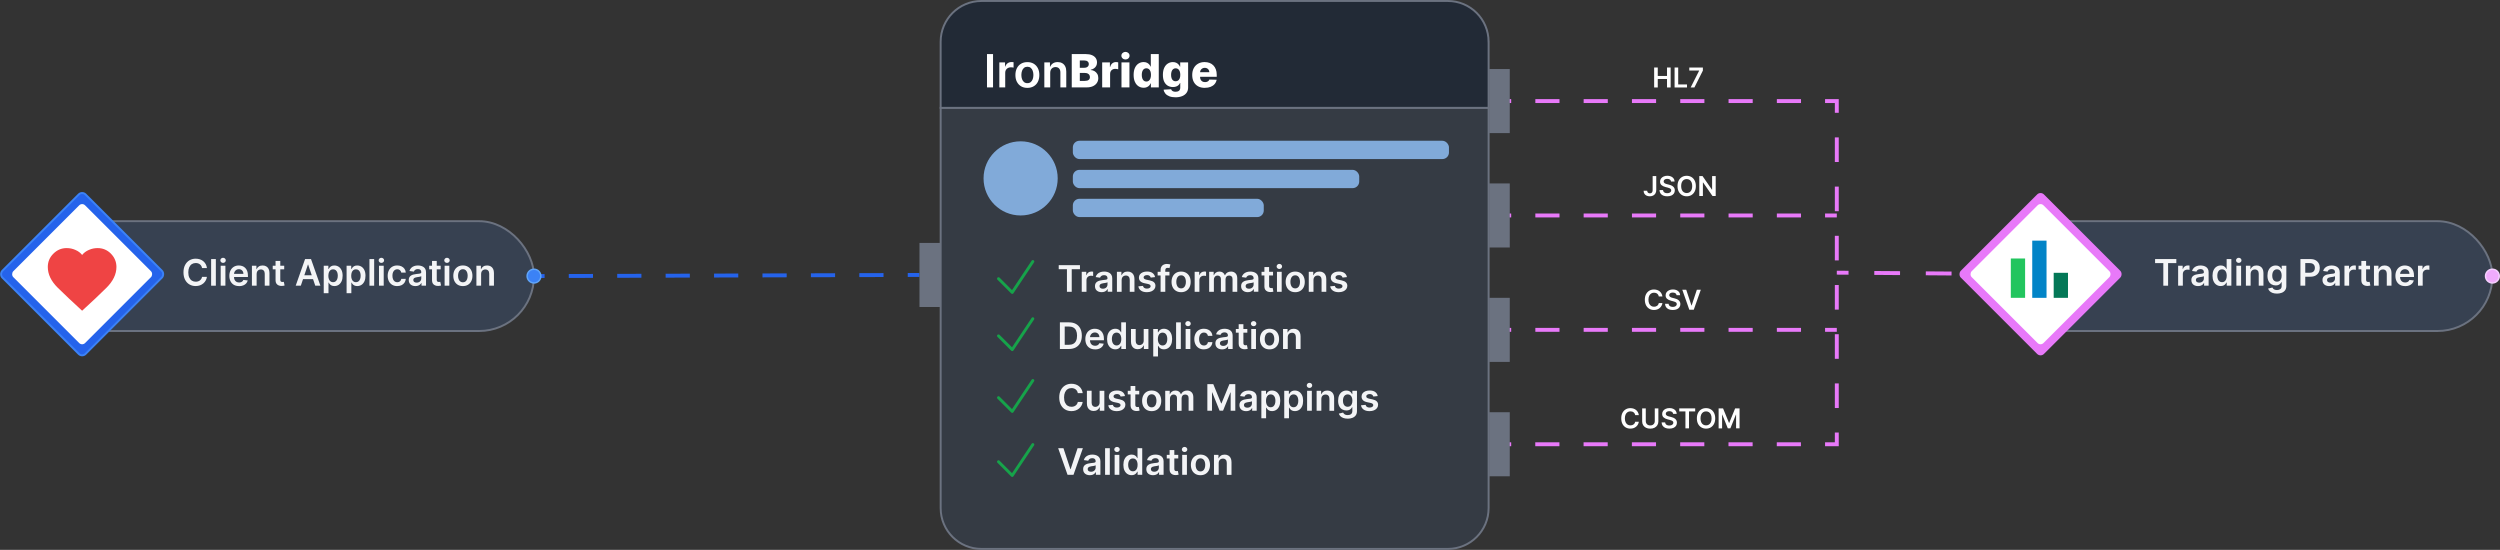 <?xml version="1.0" encoding="UTF-8"?><svg id="a" xmlns="http://www.w3.org/2000/svg" viewBox="0 0 1278.38 281.19"><rect x="0" y="0" width="1278.38" height="281.19" fill="#333333" stroke="none"/><defs><style>.b{fill:#f3f4f6;}.c{fill:#0284c7;}.d{fill:#047857;}.e{fill:#e879f9;}.f{fill:#fff;}.g{fill:#ef4444;}.h{fill:#6b7280;}.i{fill:#22c55e;}.j{fill:rgba(147,197,253,.8);}.k{stroke-dasharray:0 0 13.17 13.17;}.k,.l,.m,.n,.o,.p{stroke-width:2px;}.k,.l,.m,.n,.o,.p,.q{fill:none;}.k,.l,.n,.p{stroke:#e879f9;stroke-miterlimit:100;}.l{stroke-dasharray:0 0 12.35 12.35;}.r{fill:#374151;}.r,.s,.m,.o,.t,.u,.v,.w{stroke-miterlimit:10;}.r,.t,.w{stroke:#6b7280;}.s{fill:#2563eb;stroke:#3b82f6;}.m{stroke-dasharray:0 0 12.38 12.38;}.m,.o{stroke:#2563eb;}.n{stroke-dasharray:0 0 12.58 12.58;}.t{fill:rgba(31,41,55,.8);}.u{fill:#f0abfc;stroke:#f5d0fe;}.u,.v{stroke-width:.75px;}.q{stroke:#16a34a;stroke-linecap:round;stroke-linejoin:round;stroke-width:1.5px;}.v{fill:#3b82f6;stroke:#60a5fa;}.w{fill:rgba(55,65,81,.6);}</style></defs><g><line class="o" x1="272.47" y1="141.18" x2="278.47" y2="141.16"/><line class="m" x1="290.85" y1="141.13" x2="457.99" y2="140.63"/><line class="o" x1="464.18" y1="140.61" x2="470.18" y2="140.6"/></g><g><line class="p" x1="766.75" y1="51.68" x2="772.75" y2="51.68"/><line class="l" x1="785.1" y1="51.68" x2="927.08" y2="51.68"/><polyline class="p" points="933.25 51.68 939.25 51.68 939.25 57.68"/><line class="n" x1="939.25" y1="70.26" x2="939.25" y2="214.88"/><polyline class="p" points="939.25 221.17 939.25 227.17 933.25 227.17"/><line class="l" x1="920.91" y1="227.17" x2="778.93" y2="227.17"/><line class="p" x1="772.75" y1="227.17" x2="766.75" y2="227.17"/></g><g><line class="p" x1="766.75" y1="110.18" x2="772.75" y2="110.18"/><line class="l" x1="785.1" y1="110.18" x2="927.08" y2="110.18"/><line class="p" x1="933.25" y1="110.18" x2="939.25" y2="110.18"/></g><g><line class="p" x1="766.75" y1="168.67" x2="772.75" y2="168.67"/><line class="l" x1="785.1" y1="168.67" x2="927.08" y2="168.67"/><line class="p" x1="933.25" y1="168.67" x2="939.25" y2="168.67"/></g><g><line class="p" x1="1043.43" y1="140.2" x2="1037.43" y2="140.16"/><line class="k" x1="1024.27" y1="140.06" x2="951.84" y2="139.52"/><line class="p" x1="945.25" y1="139.47" x2="939.25" y2="139.43"/></g><g><rect class="r" x="25.03" y="113.1" width="248.02" height="56.16" rx="28.08" ry="28.08"/><g><path class="b" d="M105.81,137.07h-2.49c-.07-.41-.2-.77-.39-1.09-.19-.32-.43-.59-.71-.81-.28-.22-.61-.39-.97-.5-.36-.11-.75-.17-1.17-.17-.74,0-1.4,.19-1.97,.55-.57,.37-1.02,.91-1.34,1.62s-.48,1.58-.48,2.6,.16,1.92,.49,2.63c.33,.71,.77,1.25,1.34,1.61,.57,.36,1.22,.54,1.96,.54,.41,0,.79-.05,1.15-.16,.36-.11,.68-.27,.96-.48s.53-.48,.72-.78c.2-.31,.33-.66,.41-1.06h2.49c-.09,.66-.29,1.27-.6,1.83s-.71,1.07-1.21,1.5-1.08,.77-1.74,1.01c-.66,.24-1.4,.36-2.21,.36-1.2,0-2.26-.28-3.2-.83-.94-.55-1.68-1.35-2.22-2.4-.54-1.05-.81-2.3-.81-3.76s.27-2.72,.82-3.77,1.29-1.84,2.23-2.4c.94-.55,2-.83,3.19-.83,.76,0,1.46,.11,2.11,.32,.65,.21,1.23,.52,1.74,.93,.51,.41,.93,.91,1.26,1.5,.33,.59,.55,1.27,.65,2.02Z"/><path class="b" d="M110.37,132.48v13.61h-2.41v-13.61h2.41Z"/><path class="b" d="M114.06,134.43c-.38,0-.71-.13-.98-.38s-.41-.56-.41-.92,.14-.67,.41-.93,.6-.38,.98-.38,.71,.13,.99,.38,.41,.56,.41,.93-.14,.67-.41,.92-.6,.38-.99,.38Zm-1.21,11.66v-10.21h2.41v10.21h-2.41Z"/><path class="b" d="M122.24,146.29c-1.02,0-1.91-.21-2.65-.64s-1.31-1.04-1.71-1.82c-.4-.79-.6-1.71-.6-2.78s.2-1.97,.6-2.77c.4-.8,.96-1.42,1.69-1.86,.72-.44,1.57-.67,2.55-.67,.63,0,1.22,.1,1.78,.3,.56,.2,1.06,.51,1.49,.93s.77,.96,1.02,1.61c.25,.65,.37,1.42,.37,2.32v.74h-8.37v-1.62h6.06c0-.46-.1-.87-.3-1.23-.19-.36-.47-.65-.81-.85-.35-.21-.75-.31-1.21-.31-.49,0-.92,.12-1.3,.36s-.66,.55-.87,.93c-.21,.38-.31,.8-.32,1.26v1.42c0,.59,.11,1.1,.33,1.53s.52,.75,.91,.97,.85,.34,1.37,.34c.35,0,.67-.05,.95-.15,.28-.1,.53-.25,.74-.44,.21-.19,.37-.44,.47-.72l2.25,.25c-.14,.59-.41,1.11-.81,1.55-.4,.44-.9,.78-1.52,1.02-.62,.24-1.32,.36-2.11,.36Z"/><path class="b" d="M131.23,140.11v5.98h-2.41v-10.21h2.3v1.73h.12c.23-.57,.61-1.03,1.13-1.36,.52-.34,1.16-.5,1.92-.5,.7,0,1.32,.15,1.85,.45,.52,.3,.93,.74,1.22,1.31,.29,.57,.43,1.27,.43,2.08v6.5h-2.41v-6.13c0-.68-.18-1.22-.53-1.6-.35-.39-.84-.58-1.46-.58-.42,0-.79,.09-1.12,.28-.33,.18-.58,.45-.76,.79-.18,.35-.28,.76-.28,1.26Z"/><path class="b" d="M145.33,135.88v1.86h-5.87v-1.86h5.87Zm-4.42-2.45h2.41v9.58c0,.32,.05,.57,.15,.74,.1,.17,.23,.29,.4,.35,.16,.06,.35,.09,.54,.09,.15,0,.29-.01,.42-.03s.22-.04,.29-.06l.41,1.88c-.13,.04-.31,.09-.55,.15s-.53,.08-.87,.09c-.6,.02-1.15-.07-1.63-.28-.48-.2-.87-.52-1.15-.94-.28-.43-.42-.96-.42-1.59v-9.98Z"/><path class="b" d="M153.84,146.09h-2.63l4.79-13.61h3.04l4.8,13.61h-2.63l-3.64-10.82h-.11l-3.63,10.82Zm.09-5.34h7.18v1.98h-7.18v-1.98Z"/><path class="b" d="M165.54,149.92v-14.04h2.37v1.69h.14c.12-.25,.3-.51,.53-.79,.23-.28,.53-.52,.92-.72s.88-.3,1.48-.3c.79,0,1.5,.2,2.14,.6,.64,.4,1.14,.99,1.52,1.77,.37,.78,.56,1.74,.56,2.88s-.18,2.07-.55,2.86c-.37,.78-.87,1.38-1.5,1.79-.63,.41-1.35,.62-2.15,.62-.58,0-1.07-.1-1.46-.29-.39-.2-.69-.43-.93-.71-.23-.28-.41-.54-.54-.79h-.1v5.44h-2.41Zm2.36-8.93c0,.66,.09,1.24,.28,1.73,.19,.5,.46,.88,.82,1.16s.79,.42,1.3,.42,.98-.14,1.34-.43,.63-.68,.81-1.18c.18-.5,.28-1.07,.28-1.7s-.09-1.2-.27-1.69-.45-.88-.81-1.16c-.36-.28-.81-.42-1.34-.42s-.95,.14-1.31,.41c-.36,.27-.63,.65-.81,1.14-.18,.49-.28,1.06-.28,1.72Z"/><path class="b" d="M177.23,149.92v-14.04h2.37v1.69h.14c.12-.25,.3-.51,.53-.79,.23-.28,.53-.52,.92-.72s.88-.3,1.48-.3c.79,0,1.5,.2,2.14,.6,.64,.4,1.14,.99,1.52,1.77,.37,.78,.56,1.74,.56,2.88s-.18,2.07-.55,2.86c-.37,.78-.87,1.38-1.5,1.79-.63,.41-1.35,.62-2.15,.62-.58,0-1.07-.1-1.46-.29-.39-.2-.69-.43-.93-.71-.23-.28-.41-.54-.54-.79h-.1v5.44h-2.41Zm2.36-8.93c0,.66,.09,1.24,.28,1.73,.19,.5,.46,.88,.82,1.16s.79,.42,1.3,.42,.98-.14,1.34-.43,.63-.68,.81-1.18c.18-.5,.28-1.07,.28-1.7s-.09-1.2-.27-1.69-.45-.88-.81-1.16c-.36-.28-.81-.42-1.34-.42s-.95,.14-1.31,.41c-.36,.27-.63,.65-.81,1.14-.18,.49-.28,1.06-.28,1.72Z"/><path class="b" d="M191.33,132.48v13.61h-2.41v-13.61h2.41Z"/><path class="b" d="M195.01,134.43c-.38,0-.71-.13-.98-.38s-.41-.56-.41-.92,.14-.67,.41-.93,.6-.38,.98-.38,.71,.13,.99,.38,.41,.56,.41,.93-.14,.67-.41,.92-.6,.38-.99,.38Zm-1.21,11.66v-10.21h2.41v10.21h-2.41Z"/><path class="b" d="M203.13,146.29c-1.02,0-1.89-.22-2.62-.67-.73-.45-1.29-1.07-1.68-1.86-.39-.79-.59-1.7-.59-2.74s.2-1.95,.6-2.75c.4-.8,.96-1.42,1.69-1.86,.73-.44,1.59-.67,2.59-.67,.83,0,1.56,.15,2.2,.46s1.15,.73,1.53,1.28,.6,1.2,.65,1.93h-2.3c-.09-.49-.31-.9-.66-1.23s-.81-.5-1.39-.5c-.49,0-.92,.13-1.3,.4-.37,.26-.66,.64-.87,1.13s-.31,1.08-.31,1.77,.1,1.29,.31,1.79,.49,.88,.86,1.15c.37,.27,.81,.4,1.31,.4,.35,0,.67-.07,.95-.2,.28-.13,.52-.33,.71-.59,.19-.26,.32-.57,.39-.94h2.3c-.06,.72-.27,1.36-.64,1.92-.37,.56-.87,.99-1.5,1.3-.63,.31-1.38,.47-2.23,.47Z"/><path class="b" d="M212.43,146.3c-.65,0-1.23-.12-1.75-.35-.52-.23-.92-.58-1.22-1.04-.3-.46-.45-1.02-.45-1.69,0-.58,.11-1.05,.32-1.43,.21-.38,.5-.68,.87-.9,.37-.23,.78-.4,1.25-.51,.46-.12,.94-.2,1.44-.26,.6-.06,1.08-.12,1.46-.17s.64-.13,.81-.24c.17-.11,.26-.28,.26-.51v-.04c0-.5-.15-.89-.44-1.16-.3-.27-.72-.41-1.28-.41-.59,0-1.06,.13-1.4,.39-.34,.26-.57,.56-.69,.91l-2.25-.32c.18-.62,.47-1.14,.88-1.56,.41-.42,.91-.73,1.5-.94,.59-.21,1.24-.32,1.95-.32,.49,0,.98,.06,1.47,.17,.49,.12,.93,.31,1.34,.57,.4,.26,.73,.62,.97,1.07,.25,.45,.37,1.02,.37,1.69v6.83h-2.31v-1.4h-.08c-.15,.28-.35,.55-.62,.79-.26,.25-.59,.44-.99,.59-.4,.15-.86,.22-1.39,.22Zm.62-1.77c.48,0,.9-.1,1.26-.29,.35-.19,.63-.45,.82-.77,.19-.32,.29-.67,.29-1.04v-1.2c-.08,.06-.2,.12-.38,.17s-.38,.1-.6,.14-.44,.08-.66,.11c-.22,.03-.41,.06-.56,.08-.36,.05-.68,.13-.96,.24-.28,.11-.51,.26-.67,.46-.16,.2-.25,.45-.25,.76,0,.44,.16,.78,.48,1s.74,.34,1.24,.34Z"/><path class="b" d="M225.34,135.88v1.86h-5.87v-1.86h5.87Zm-4.42-2.45h2.41v9.58c0,.32,.05,.57,.15,.74,.1,.17,.23,.29,.4,.35,.16,.06,.35,.09,.54,.09,.15,0,.29-.01,.42-.03s.22-.04,.29-.06l.41,1.88c-.13,.04-.31,.09-.55,.15s-.53,.08-.87,.09c-.6,.02-1.15-.07-1.63-.28-.48-.2-.87-.52-1.15-.94-.28-.43-.42-.96-.42-1.59v-9.98Z"/><path class="b" d="M228.56,134.43c-.38,0-.71-.13-.98-.38s-.41-.56-.41-.92,.14-.67,.41-.93,.6-.38,.98-.38,.71,.13,.99,.38,.41,.56,.41,.93-.14,.67-.41,.92-.6,.38-.99,.38Zm-1.21,11.66v-10.21h2.41v10.21h-2.41Z"/><path class="b" d="M236.69,146.29c-1,0-1.86-.22-2.59-.66s-1.3-1.05-1.7-1.84c-.4-.79-.6-1.71-.6-2.77s.2-1.98,.6-2.77c.4-.79,.97-1.41,1.7-1.85s1.59-.66,2.59-.66,1.86,.22,2.59,.66,1.3,1.05,1.7,1.85c.4,.79,.6,1.72,.6,2.77s-.2,1.98-.6,2.77c-.4,.79-.97,1.4-1.7,1.84s-1.6,.66-2.59,.66Zm.01-1.93c.54,0,.99-.15,1.36-.45s.63-.7,.81-1.21,.27-1.07,.27-1.69-.09-1.19-.27-1.7c-.18-.51-.45-.91-.81-1.21-.36-.3-.82-.45-1.36-.45s-1.01,.15-1.38,.45c-.37,.3-.64,.71-.82,1.21-.18,.51-.27,1.07-.27,1.7s.09,1.18,.27,1.69,.45,.91,.82,1.21,.83,.45,1.38,.45Z"/><path class="b" d="M246.02,140.11v5.98h-2.41v-10.21h2.3v1.73h.12c.23-.57,.61-1.03,1.13-1.36,.52-.34,1.16-.5,1.92-.5,.7,0,1.32,.15,1.85,.45,.52,.3,.93,.74,1.22,1.31,.29,.57,.43,1.27,.43,2.08v6.5h-2.41v-6.13c0-.68-.18-1.22-.53-1.6-.35-.39-.84-.58-1.46-.58-.42,0-.79,.09-1.12,.28-.33,.18-.58,.45-.76,.79-.18,.35-.28,.76-.28,1.26Z"/></g><rect class="s" x="11.94" y="110.14" width="60.12" height="60.12" rx="2.44" ry="2.44" transform="translate(111.44 11.37) rotate(45)"/><rect class="f" x="16.04" y="114.24" width="51.92" height="51.92" rx="2.11" ry="2.11" transform="translate(111.44 11.37) rotate(45)"/></g><g><rect class="r" x="1026.47" y="113.1" width="248.02" height="56.16" rx="28.08" ry="28.08"/><g><path class="b" d="M1102.01,134.54v-2.07h10.86v2.07h-4.21v11.55h-2.44v-11.55h-4.21Z"/><path class="b" d="M1113.79,146.09v-10.21h2.33v1.7h.11c.19-.59,.5-1.04,.96-1.37,.45-.32,.97-.48,1.56-.48,.13,0,.28,0,.45,.02,.16,.01,.3,.03,.41,.05v2.21c-.1-.04-.26-.07-.48-.1-.22-.03-.43-.04-.63-.04-.44,0-.83,.09-1.18,.28-.35,.19-.62,.45-.82,.78s-.3,.72-.3,1.15v6h-2.41Z"/><path class="b" d="M1123.96,146.3c-.65,0-1.23-.12-1.74-.35-.52-.23-.92-.58-1.22-1.04-.3-.46-.45-1.02-.45-1.69,0-.58,.11-1.05,.32-1.43,.21-.38,.5-.68,.87-.9,.37-.23,.78-.4,1.25-.51,.46-.12,.94-.2,1.44-.26,.6-.06,1.08-.12,1.46-.17s.64-.13,.81-.24c.17-.11,.26-.28,.26-.51v-.04c0-.5-.15-.89-.44-1.16-.3-.27-.73-.41-1.28-.41-.59,0-1.06,.13-1.4,.39s-.57,.56-.69,.91l-2.25-.32c.18-.62,.47-1.14,.88-1.56,.41-.42,.91-.73,1.5-.94,.59-.21,1.24-.32,1.95-.32,.49,0,.98,.06,1.47,.17,.49,.12,.93,.31,1.34,.57,.4,.26,.73,.62,.97,1.07,.25,.45,.37,1.02,.37,1.69v6.83h-2.31v-1.4h-.08c-.15,.28-.35,.55-.61,.79-.26,.25-.59,.44-.99,.59s-.86,.22-1.39,.22Zm.62-1.77c.48,0,.9-.1,1.26-.29,.35-.19,.63-.45,.82-.77,.19-.32,.29-.67,.29-1.04v-1.2c-.08,.06-.2,.12-.38,.17s-.38,.1-.6,.14-.44,.08-.66,.11c-.22,.03-.41,.06-.57,.08-.36,.05-.68,.13-.96,.24-.28,.11-.51,.26-.67,.46-.16,.2-.25,.45-.25,.76,0,.44,.16,.78,.49,1s.74,.34,1.24,.34Z"/><path class="b" d="M1135.57,146.27c-.8,0-1.52-.21-2.15-.62-.64-.41-1.14-1.01-1.5-1.79-.37-.78-.55-1.74-.55-2.86s.19-2.09,.56-2.88c.37-.78,.88-1.37,1.52-1.77,.64-.4,1.35-.6,2.13-.6,.6,0,1.09,.1,1.48,.3s.69,.44,.92,.72c.23,.28,.4,.55,.52,.79h.1v-5.09h2.41v13.61h-2.37v-1.61h-.15c-.12,.25-.3,.51-.54,.79-.24,.28-.55,.51-.93,.71-.38,.19-.87,.29-1.46,.29Zm.67-1.97c.51,0,.94-.14,1.3-.42s.63-.66,.82-1.16c.19-.5,.28-1.07,.28-1.73s-.09-1.23-.28-1.72c-.18-.49-.45-.87-.81-1.14-.36-.27-.8-.41-1.31-.41s-.98,.14-1.34,.42c-.36,.28-.63,.66-.81,1.16s-.27,1.05-.27,1.69,.09,1.21,.28,1.7c.18,.5,.46,.89,.82,1.18s.8,.43,1.33,.43Z"/><path class="b" d="M1144.79,134.43c-.38,0-.71-.13-.98-.38-.28-.25-.41-.56-.41-.92s.14-.67,.41-.93c.27-.25,.6-.38,.98-.38s.72,.13,.99,.38c.27,.25,.41,.56,.41,.93s-.14,.67-.41,.92c-.27,.25-.6,.38-.99,.38Zm-1.21,11.66v-10.21h2.41v10.21h-2.41Z"/><path class="b" d="M1150.86,140.11v5.98h-2.41v-10.21h2.3v1.73h.12c.24-.57,.61-1.03,1.13-1.36,.52-.34,1.16-.5,1.92-.5,.71,0,1.32,.15,1.85,.45,.52,.3,.93,.74,1.22,1.31,.29,.57,.43,1.27,.43,2.08v6.5h-2.41v-6.13c0-.68-.18-1.22-.53-1.6s-.84-.58-1.46-.58c-.42,0-.8,.09-1.12,.28-.33,.18-.58,.45-.76,.79-.18,.35-.28,.76-.28,1.26Z"/><path class="b" d="M1164.31,150.13c-.86,0-1.61-.12-2.23-.35-.62-.23-1.12-.54-1.5-.93-.38-.39-.64-.82-.78-1.3l2.17-.52c.1,.2,.24,.4,.43,.6,.19,.2,.44,.36,.76,.49,.32,.13,.72,.2,1.2,.2,.68,0,1.25-.17,1.7-.5,.45-.33,.67-.87,.67-1.62v-1.94h-.12c-.12,.25-.3,.5-.54,.77-.24,.26-.55,.48-.94,.66-.39,.18-.88,.27-1.46,.27-.78,0-1.49-.19-2.13-.56-.64-.37-1.14-.92-1.51-1.66-.37-.74-.56-1.66-.56-2.78s.19-2.07,.56-2.84c.37-.77,.88-1.36,1.52-1.76,.64-.4,1.35-.6,2.13-.6,.6,0,1.09,.1,1.48,.3s.7,.44,.93,.72c.23,.28,.41,.55,.53,.79h.13v-1.69h2.37v10.38c0,.87-.21,1.59-.63,2.17-.42,.57-.98,1-1.71,1.28-.72,.28-1.54,.43-2.46,.43Zm.02-6.08c.51,0,.94-.12,1.3-.37,.36-.25,.63-.6,.82-1.07,.19-.47,.28-1.02,.28-1.68s-.09-1.21-.28-1.69c-.18-.48-.45-.86-.81-1.13-.36-.27-.8-.4-1.31-.4s-.98,.14-1.34,.42c-.36,.28-.63,.66-.81,1.15-.18,.49-.27,1.04-.27,1.65s.09,1.17,.28,1.64c.18,.47,.46,.83,.82,1.09,.36,.26,.8,.39,1.33,.39Z"/><path class="b" d="M1176.33,146.09v-13.61h5.1c1.05,0,1.92,.19,2.63,.58,.71,.39,1.25,.92,1.62,1.61s.55,1.45,.55,2.32-.18,1.65-.55,2.33-.91,1.21-1.63,1.6c-.72,.39-1.6,.58-2.65,.58h-3.38v-2.03h3.05c.61,0,1.11-.11,1.5-.32,.39-.21,.68-.5,.87-.88,.19-.37,.28-.8,.28-1.28s-.09-.91-.28-1.28c-.19-.37-.48-.65-.87-.86-.39-.21-.9-.31-1.51-.31h-2.26v11.55h-2.47Z"/><path class="b" d="M1191.02,146.3c-.65,0-1.23-.12-1.75-.35-.52-.23-.92-.58-1.22-1.04-.3-.46-.45-1.02-.45-1.69,0-.58,.11-1.05,.32-1.43,.21-.38,.5-.68,.87-.9,.37-.23,.78-.4,1.25-.51,.46-.12,.94-.2,1.44-.26,.6-.06,1.08-.12,1.46-.17s.64-.13,.81-.24c.17-.11,.26-.28,.26-.51v-.04c0-.5-.15-.89-.45-1.16s-.72-.41-1.28-.41c-.59,0-1.06,.13-1.4,.39-.34,.26-.57,.56-.69,.91l-2.25-.32c.18-.62,.47-1.14,.88-1.56,.41-.42,.91-.73,1.5-.94,.59-.21,1.24-.32,1.95-.32,.49,0,.98,.06,1.47,.17,.49,.12,.93,.31,1.34,.57,.4,.26,.73,.62,.97,1.07,.24,.45,.37,1.02,.37,1.69v6.83h-2.31v-1.4h-.08c-.15,.28-.35,.55-.61,.79-.26,.25-.59,.44-.99,.59-.4,.15-.86,.22-1.39,.22Zm.62-1.77c.48,0,.9-.1,1.26-.29,.35-.19,.63-.45,.82-.77,.19-.32,.29-.67,.29-1.04v-1.2c-.08,.06-.2,.12-.38,.17-.18,.05-.38,.1-.6,.14s-.44,.08-.66,.11c-.22,.03-.41,.06-.57,.08-.36,.05-.68,.13-.96,.24-.28,.11-.51,.26-.67,.46-.16,.2-.25,.45-.25,.76,0,.44,.16,.78,.48,1,.32,.23,.74,.34,1.24,.34Z"/><path class="b" d="M1198.84,146.09v-10.21h2.33v1.7h.11c.19-.59,.51-1.04,.96-1.37,.45-.32,.97-.48,1.56-.48,.13,0,.28,0,.45,.02,.17,.01,.31,.03,.41,.05v2.21c-.1-.04-.26-.07-.48-.1-.22-.03-.43-.04-.63-.04-.44,0-.83,.09-1.18,.28s-.62,.45-.82,.78c-.2,.33-.3,.72-.3,1.15v6h-2.41Z"/><path class="b" d="M1211.92,135.88v1.86h-5.87v-1.86h5.87Zm-4.42-2.45h2.41v9.58c0,.32,.05,.57,.15,.74,.1,.17,.23,.29,.4,.35,.16,.06,.35,.09,.54,.09,.15,0,.29-.01,.41-.03,.13-.02,.22-.04,.29-.06l.4,1.88c-.13,.04-.31,.09-.55,.15-.24,.05-.53,.08-.87,.09-.6,.02-1.15-.07-1.63-.28-.48-.2-.87-.52-1.15-.94s-.42-.96-.42-1.59v-9.98Z"/><path class="b" d="M1216.34,140.11v5.98h-2.41v-10.21h2.3v1.73h.12c.24-.57,.61-1.03,1.13-1.36,.52-.34,1.16-.5,1.92-.5,.71,0,1.32,.15,1.85,.45,.52,.3,.93,.74,1.22,1.31,.29,.57,.43,1.27,.43,2.08v6.5h-2.41v-6.13c0-.68-.18-1.22-.53-1.6s-.84-.58-1.46-.58c-.42,0-.8,.09-1.12,.28-.33,.18-.58,.45-.76,.79-.18,.35-.28,.76-.28,1.26Z"/><path class="b" d="M1229.86,146.29c-1.02,0-1.91-.21-2.65-.64s-1.31-1.04-1.71-1.82c-.4-.79-.6-1.71-.6-2.78s.2-1.97,.6-2.77c.4-.8,.96-1.42,1.69-1.86,.72-.44,1.57-.67,2.55-.67,.63,0,1.22,.1,1.78,.3,.56,.2,1.06,.51,1.49,.93s.77,.96,1.02,1.61c.25,.65,.37,1.42,.37,2.32v.74h-8.37v-1.62h6.06c0-.46-.11-.87-.3-1.23-.2-.36-.47-.65-.81-.85-.35-.21-.75-.31-1.21-.31-.49,0-.92,.12-1.3,.36s-.66,.55-.87,.93c-.21,.38-.31,.8-.32,1.26v1.42c0,.59,.11,1.1,.33,1.53s.52,.75,.91,.97,.85,.34,1.37,.34c.35,0,.67-.05,.95-.15,.28-.1,.53-.25,.74-.44,.21-.19,.37-.44,.47-.72l2.25,.25c-.14,.59-.41,1.11-.81,1.55-.4,.44-.9,.78-1.52,1.02-.61,.24-1.32,.36-2.11,.36Z"/><path class="b" d="M1236.44,146.09v-10.21h2.33v1.7h.11c.19-.59,.51-1.04,.96-1.37,.45-.32,.97-.48,1.56-.48,.13,0,.28,0,.45,.02,.17,.01,.3,.03,.42,.05v2.21c-.1-.04-.26-.07-.48-.1-.22-.03-.43-.04-.64-.04-.44,0-.83,.09-1.18,.28s-.62,.45-.82,.78c-.2,.33-.3,.72-.3,1.15v6h-2.41Z"/></g><rect class="e" x="1013.38" y="110.14" width="60.12" height="60.12" rx="2.44" ry="2.44" transform="translate(404.75 -696.75) rotate(45)"/><rect class="f" x="1017.47" y="114.24" width="51.92" height="51.92" rx="2.11" ry="2.11" transform="translate(404.75 -696.75) rotate(45)"/></g><g><path class="t" d="M761.2,21.35V55.17H481V21.35c0-11.52,9.33-20.85,20.85-20.85h238.49c11.52,0,20.85,9.33,20.85,20.85Z"/><path class="w" d="M761.2,55.17v204.67c0,11.52-9.33,20.85-20.85,20.85h-238.49c-11.52,0-20.85-9.33-20.85-20.85V55.17h280.19Z"/><circle class="j" cx="521.9" cy="91.22" r="18.96"/><rect class="j" x="548.6" y="71.98" width="192.33" height="9.36" rx="3.38" ry="3.38"/><rect class="j" x="548.6" y="86.85" width="146.44" height="9.36" rx="3.38" ry="3.38"/><rect class="j" x="548.6" y="101.65" width="97.63" height="9.36" rx="3.38" ry="3.38"/><g><path class="f" d="M507.79,27.65v17.04h-3.09V27.65h3.09Z"/><path class="f" d="M511.01,44.69v-12.78h2.92v2.13h.13c.23-.74,.63-1.31,1.2-1.71,.57-.4,1.22-.6,1.95-.6,.17,0,.35,0,.56,.02,.21,.01,.38,.03,.52,.06v2.77c-.13-.04-.33-.08-.6-.12-.27-.04-.54-.05-.79-.05-.55,0-1.04,.12-1.48,.35-.44,.24-.78,.56-1.03,.98-.25,.42-.37,.9-.37,1.44v7.51h-3.01Z"/><path class="f" d="M525.35,44.94c-1.25,0-2.33-.27-3.24-.82s-1.62-1.32-2.13-2.3-.75-2.14-.75-3.46,.25-2.48,.75-3.47,1.21-1.76,2.13-2.31,2-.82,3.24-.82,2.33,.27,3.24,.82,1.62,1.32,2.13,2.31,.75,2.15,.75,3.47-.25,2.47-.75,3.46-1.21,1.76-2.13,2.3-2,.82-3.24,.82Zm.02-2.41c.68,0,1.24-.19,1.7-.56,.45-.37,.79-.88,1.02-1.51,.22-.63,.34-1.34,.34-2.11s-.11-1.49-.34-2.13c-.22-.64-.56-1.14-1.02-1.52-.46-.38-1.02-.57-1.7-.57s-1.27,.19-1.73,.57c-.46,.38-.8,.88-1.02,1.52-.22,.63-.34,1.34-.34,2.13s.11,1.48,.34,2.11c.23,.63,.57,1.14,1.02,1.51,.46,.37,1.03,.56,1.73,.56Z"/><path class="f" d="M537.03,37.2v7.49h-3.01v-12.78h2.88v2.17h.15c.29-.72,.76-1.28,1.41-1.71,.65-.42,1.45-.63,2.4-.63,.88,0,1.65,.19,2.31,.57,.66,.38,1.17,.92,1.53,1.64s.54,1.58,.54,2.6v8.14h-3.01v-7.67c0-.85-.22-1.52-.66-2.01-.44-.48-1.05-.72-1.83-.72-.53,0-.99,.11-1.4,.35-.41,.23-.73,.56-.96,.99s-.35,.96-.35,1.57Z"/><path class="f" d="M548.04,44.69V27.65h7.11c1.28,0,2.34,.18,3.21,.54,.86,.36,1.51,.87,1.95,1.51,.44,.65,.65,1.4,.65,2.26,0,.65-.14,1.23-.41,1.73-.27,.51-.65,.93-1.12,1.26s-1.03,.57-1.66,.7v.17c.69,.03,1.32,.22,1.91,.56,.58,.34,1.05,.81,1.41,1.41,.36,.6,.53,1.31,.53,2.13,0,.92-.23,1.73-.7,2.45-.47,.72-1.14,1.28-2.02,1.7-.88,.41-1.95,.62-3.21,.62h-7.65Zm4.12-10.03h2.28c.45,0,.85-.07,1.2-.22,.35-.15,.62-.37,.82-.65,.2-.28,.3-.62,.3-1.02,0-.57-.2-1.02-.61-1.35-.4-.33-.95-.49-1.64-.49h-2.35v3.74Zm0,6.71h2.55c.89,0,1.55-.17,1.98-.51s.64-.81,.64-1.41c0-.44-.1-.82-.31-1.14-.2-.32-.5-.57-.87-.74-.38-.17-.83-.26-1.36-.26h-2.62v4.06Z"/><path class="f" d="M563.6,44.69v-12.78h3.95v2.33h.13c.23-.84,.61-1.47,1.14-1.88,.53-.41,1.14-.62,1.84-.62,.19,0,.38,.01,.58,.04,.2,.02,.39,.06,.56,.11v3.54c-.19-.07-.45-.12-.76-.16-.31-.04-.59-.06-.84-.06-.48,0-.92,.11-1.3,.32-.39,.21-.69,.51-.91,.89-.22,.38-.33,.83-.33,1.34v6.94h-4.07Z"/><path class="f" d="M575.51,30.42c-.57,0-1.06-.19-1.47-.57s-.62-.84-.62-1.38,.2-.99,.62-1.37,.9-.57,1.47-.57,1.07,.19,1.48,.57,.61,.84,.61,1.37-.2,1-.61,1.38-.9,.57-1.48,.57Zm-2.04,14.27v-12.78h4.07v12.78h-4.07Z"/><path class="f" d="M584.79,44.87c-.94,0-1.8-.24-2.57-.73-.77-.49-1.39-1.22-1.85-2.2s-.69-2.19-.69-3.64,.24-2.74,.72-3.71c.48-.97,1.1-1.69,1.88-2.16,.77-.47,1.61-.7,2.5-.7,.67,0,1.25,.11,1.72,.35,.48,.23,.87,.53,1.18,.89,.31,.36,.55,.74,.71,1.12h.08v-6.45h4.07v17.04h-4.03v-2.07h-.12c-.17,.39-.42,.76-.73,1.11-.32,.34-.71,.62-1.19,.83-.47,.21-1.03,.32-1.68,.32Zm1.41-3.17c.49,0,.92-.14,1.26-.42,.35-.28,.62-.68,.81-1.19,.19-.51,.28-1.11,.28-1.8s-.09-1.3-.28-1.81c-.19-.5-.46-.89-.81-1.16-.35-.27-.78-.41-1.27-.41s-.93,.14-1.28,.42-.61,.67-.79,1.17-.27,1.1-.27,1.79,.09,1.29,.27,1.8c.18,.51,.45,.91,.79,1.19,.35,.28,.77,.42,1.28,.42Z"/><path class="f" d="M601.07,49.75c-1.21,0-2.25-.17-3.12-.51-.87-.34-1.54-.8-2.04-1.39-.49-.59-.79-1.25-.89-2l3.85-.22c.07,.26,.21,.49,.4,.68s.45,.34,.77,.45c.32,.11,.69,.16,1.13,.16,.68,0,1.25-.16,1.69-.49,.45-.33,.67-.91,.67-1.73v-2.25h-.14c-.16,.39-.4,.75-.73,1.06s-.73,.55-1.22,.73-1.04,.27-1.67,.27c-.93,0-1.78-.22-2.56-.65-.77-.44-1.39-1.11-1.86-2.03-.46-.92-.7-2.1-.7-3.55s.24-2.72,.72-3.69c.48-.97,1.1-1.69,1.88-2.15,.77-.47,1.61-.7,2.5-.7,.67,0,1.25,.11,1.73,.35,.48,.23,.88,.53,1.19,.89,.31,.36,.55,.74,.71,1.12h.12v-2.19h4.05v12.83c0,1.08-.27,1.99-.82,2.74-.54,.74-1.3,1.31-2.28,1.69s-2.11,.58-3.39,.58Zm.12-8.2c.49,0,.92-.13,1.26-.39s.62-.63,.81-1.12c.19-.49,.28-1.07,.28-1.76s-.09-1.29-.28-1.79c-.19-.5-.46-.89-.81-1.16-.35-.27-.78-.41-1.27-.41s-.93,.14-1.28,.42-.61,.67-.79,1.17c-.18,.5-.27,1.09-.27,1.78s.09,1.27,.27,1.76,.45,.86,.79,1.12c.35,.26,.77,.39,1.28,.39Z"/><path class="f" d="M616.11,44.93c-1.34,0-2.49-.26-3.46-.79-.97-.53-1.71-1.29-2.23-2.27-.52-.98-.78-2.16-.78-3.52s.26-2.48,.78-3.47,1.26-1.76,2.21-2.31c.95-.55,2.07-.83,3.35-.83,.91,0,1.74,.14,2.5,.42,.75,.28,1.41,.7,1.96,1.26,.55,.55,.98,1.24,1.28,2.05,.31,.81,.46,1.74,.46,2.79v1.02h-11.11v-2.36h7.32c0-.43-.11-.82-.31-1.16-.2-.34-.47-.6-.82-.79-.35-.19-.74-.29-1.19-.29s-.86,.1-1.22,.3c-.36,.2-.65,.48-.86,.82-.21,.35-.32,.74-.33,1.18v2.4c0,.52,.1,.98,.31,1.37,.2,.39,.5,.69,.87,.91s.83,.32,1.35,.32c.36,0,.69-.05,.98-.15,.29-.1,.55-.25,.76-.44,.21-.19,.37-.43,.47-.72l3.74,.11c-.16,.84-.5,1.57-1.02,2.18-.52,.62-1.21,1.1-2.06,1.44-.85,.34-1.83,.51-2.95,.51Z"/></g><path class="q" d="M510.59,142.51l7.02,7.02,10.53-15.79"/><g><path class="b" d="M541.38,137.66v-2.07h10.86v2.07h-4.21v11.55h-2.45v-11.55h-4.21Z"/><path class="b" d="M553.15,149.21v-10.21h2.33v1.7h.11c.19-.59,.51-1.04,.96-1.37,.45-.32,.97-.48,1.56-.48,.13,0,.28,0,.45,.02,.17,.01,.3,.03,.42,.05v2.21c-.1-.04-.26-.07-.48-.1-.22-.03-.43-.04-.63-.04-.44,0-.83,.09-1.18,.28s-.62,.45-.82,.78c-.2,.33-.3,.72-.3,1.15v6h-2.41Z"/><path class="b" d="M563.33,149.41c-.65,0-1.23-.12-1.75-.35s-.92-.58-1.22-1.03-.45-1.02-.45-1.69c0-.58,.11-1.05,.32-1.43,.21-.38,.5-.68,.87-.9,.37-.23,.78-.4,1.25-.52,.46-.12,.94-.2,1.44-.26,.6-.06,1.08-.12,1.46-.17s.64-.13,.81-.24c.17-.11,.26-.28,.26-.51v-.04c0-.5-.15-.89-.44-1.16-.3-.27-.72-.41-1.28-.41-.59,0-1.06,.13-1.4,.39-.34,.26-.57,.56-.69,.91l-2.25-.32c.18-.62,.47-1.14,.88-1.56,.41-.42,.91-.73,1.5-.94,.59-.21,1.24-.32,1.95-.32,.49,0,.98,.06,1.47,.17,.49,.12,.93,.31,1.34,.57,.4,.26,.73,.62,.97,1.07,.25,.45,.37,1.02,.37,1.69v6.83h-2.31v-1.4h-.08c-.15,.28-.35,.55-.62,.79-.26,.25-.59,.44-.99,.59-.4,.15-.86,.22-1.39,.22Zm.62-1.77c.48,0,.9-.1,1.26-.29,.35-.19,.63-.45,.82-.77,.19-.32,.29-.67,.29-1.04v-1.2c-.08,.06-.2,.12-.38,.17-.18,.05-.38,.1-.6,.14-.22,.04-.44,.08-.66,.11-.22,.03-.41,.06-.56,.08-.36,.05-.68,.13-.96,.24-.28,.11-.51,.27-.67,.46-.16,.2-.25,.45-.25,.76,0,.44,.16,.78,.48,1s.74,.34,1.24,.34Z"/><path class="b" d="M573.55,143.22v5.98h-2.41v-10.21h2.3v1.73h.12c.23-.57,.61-1.03,1.13-1.36,.52-.34,1.16-.5,1.92-.5,.7,0,1.32,.15,1.85,.45,.52,.3,.93,.74,1.22,1.31,.29,.57,.43,1.27,.43,2.08v6.5h-2.41v-6.13c0-.68-.18-1.22-.53-1.6-.35-.39-.84-.58-1.46-.58-.42,0-.79,.09-1.12,.28-.33,.18-.58,.45-.76,.79-.18,.35-.28,.76-.28,1.26Z"/><path class="b" d="M590.62,141.7l-2.19,.24c-.06-.22-.17-.43-.32-.62-.15-.19-.36-.35-.62-.47-.26-.12-.57-.18-.94-.18-.5,0-.92,.11-1.26,.33-.34,.22-.51,.5-.5,.84,0,.3,.11,.54,.33,.72s.6,.34,1.11,.46l1.74,.37c.97,.21,1.69,.54,2.16,.99,.47,.45,.71,1.04,.71,1.77,0,.64-.19,1.21-.56,1.7-.37,.49-.88,.87-1.54,1.15-.66,.27-1.41,.41-2.26,.41-1.25,0-2.26-.26-3.02-.79-.76-.53-1.22-1.26-1.36-2.2l2.35-.23c.11,.46,.33,.81,.68,1.04s.8,.35,1.35,.35,1.03-.12,1.38-.35,.52-.53,.52-.87c0-.29-.11-.53-.34-.72-.22-.19-.57-.34-1.04-.44l-1.74-.37c-.98-.2-1.7-.55-2.17-1.03-.47-.49-.7-1.1-.7-1.85,0-.63,.17-1.18,.52-1.64s.83-.82,1.46-1.08c.62-.25,1.34-.38,2.16-.38,1.2,0,2.14,.25,2.83,.76s1.12,1.2,1.28,2.07Z"/><path class="b" d="M598,139v1.86h-6.04v-1.86h6.04Zm-4.53,10.21v-11.17c0-.69,.14-1.26,.43-1.71,.29-.46,.67-.8,1.15-1.02,.48-.23,1.02-.34,1.61-.34,.42,0,.79,.03,1.11,.1,.32,.07,.56,.13,.72,.18l-.48,1.86c-.1-.03-.23-.06-.39-.1-.16-.03-.33-.05-.52-.05-.45,0-.76,.11-.95,.32s-.28,.52-.28,.92v11.01h-2.41Z"/><path class="b" d="M603.96,149.41c-1,0-1.86-.22-2.59-.66s-1.3-1.05-1.7-1.84-.6-1.71-.6-2.76,.2-1.98,.6-2.77,.97-1.41,1.7-1.85,1.59-.66,2.59-.66,1.86,.22,2.59,.66,1.3,1.05,1.7,1.85,.6,1.72,.6,2.77-.2,1.98-.6,2.76-.97,1.4-1.7,1.84-1.6,.66-2.59,.66Zm.01-1.93c.54,0,.99-.15,1.36-.45s.63-.7,.81-1.21,.27-1.07,.27-1.69-.09-1.19-.27-1.7c-.18-.51-.45-.91-.81-1.21-.36-.3-.82-.45-1.36-.45s-1.01,.15-1.38,.45c-.37,.3-.64,.71-.82,1.21-.18,.51-.27,1.07-.27,1.7s.09,1.18,.27,1.69,.45,.91,.82,1.21,.83,.45,1.38,.45Z"/><path class="b" d="M610.89,149.21v-10.21h2.33v1.7h.11c.19-.59,.51-1.04,.96-1.37,.45-.32,.97-.48,1.56-.48,.13,0,.28,0,.45,.02,.17,.01,.3,.03,.42,.05v2.21c-.1-.04-.26-.07-.48-.1-.22-.03-.43-.04-.63-.04-.44,0-.83,.09-1.18,.28s-.62,.45-.82,.78c-.2,.33-.3,.72-.3,1.15v6h-2.41Z"/><path class="b" d="M618.31,149.21v-10.21h2.3v1.73h.12c.21-.58,.57-1.04,1.06-1.37s1.08-.5,1.76-.5,1.28,.17,1.75,.5c.48,.33,.81,.79,1.01,1.37h.11c.22-.57,.61-1.02,1.14-1.36,.54-.34,1.18-.51,1.92-.51,.94,0,1.7,.3,2.3,.89,.59,.59,.89,1.46,.89,2.6v6.85h-2.41v-6.48c0-.63-.17-1.1-.5-1.39-.34-.29-.75-.44-1.24-.44-.58,0-1.04,.18-1.36,.54-.33,.36-.49,.83-.49,1.41v6.37h-2.36v-6.58c0-.53-.16-.95-.48-1.26-.32-.31-.73-.47-1.24-.47-.35,0-.66,.09-.94,.26-.28,.17-.51,.42-.68,.74-.17,.32-.25,.69-.25,1.11v6.21h-2.41Z"/><path class="b" d="M638.05,149.41c-.65,0-1.23-.12-1.74-.35-.52-.23-.92-.58-1.22-1.03s-.45-1.02-.45-1.69c0-.58,.11-1.05,.32-1.43,.21-.38,.5-.68,.87-.9,.37-.23,.78-.4,1.25-.52,.46-.12,.94-.2,1.44-.26,.6-.06,1.08-.12,1.46-.17,.37-.05,.64-.13,.81-.24,.17-.11,.26-.28,.26-.51v-.04c0-.5-.15-.89-.45-1.16s-.72-.41-1.28-.41c-.59,0-1.06,.13-1.4,.39-.34,.26-.58,.56-.69,.91l-2.25-.32c.18-.62,.47-1.14,.88-1.56s.91-.73,1.5-.94c.59-.21,1.24-.32,1.95-.32,.49,0,.98,.06,1.47,.17,.49,.12,.93,.31,1.34,.57,.4,.26,.73,.62,.97,1.07,.25,.45,.37,1.02,.37,1.69v6.83h-2.31v-1.4h-.08c-.15,.28-.35,.55-.61,.79-.26,.25-.59,.44-.99,.59s-.86,.22-1.39,.22Zm.62-1.77c.48,0,.9-.1,1.26-.29,.36-.19,.63-.45,.82-.77,.19-.32,.29-.67,.29-1.04v-1.2c-.08,.06-.2,.12-.38,.17-.18,.05-.38,.1-.6,.14-.22,.04-.44,.08-.66,.11-.22,.03-.41,.06-.57,.08-.36,.05-.68,.13-.96,.24-.28,.11-.51,.27-.67,.46-.16,.2-.25,.45-.25,.76,0,.44,.16,.78,.49,1,.32,.23,.73,.34,1.24,.34Z"/><path class="b" d="M650.97,139v1.86h-5.87v-1.86h5.87Zm-4.42-2.45h2.41v9.59c0,.32,.05,.57,.15,.74,.1,.17,.23,.29,.4,.35,.16,.06,.35,.09,.54,.09,.15,0,.29-.01,.42-.03,.13-.02,.22-.04,.29-.06l.41,1.88c-.13,.04-.31,.09-.55,.15-.24,.05-.53,.08-.87,.09-.6,.02-1.14-.07-1.63-.28s-.86-.52-1.15-.94c-.28-.43-.42-.96-.41-1.59v-9.98Z"/><path class="b" d="M654.19,137.55c-.38,0-.71-.13-.98-.38-.28-.25-.41-.56-.41-.92s.14-.67,.41-.93c.27-.25,.6-.38,.98-.38s.72,.13,.99,.38c.27,.25,.41,.56,.41,.93s-.14,.67-.41,.92c-.27,.25-.6,.38-.99,.38Zm-1.21,11.66v-10.21h2.41v10.21h-2.41Z"/><path class="b" d="M662.31,149.41c-1,0-1.86-.22-2.59-.66s-1.3-1.05-1.7-1.84-.6-1.71-.6-2.76,.2-1.98,.6-2.77,.97-1.41,1.7-1.85,1.6-.66,2.59-.66,1.86,.22,2.59,.66,1.3,1.05,1.7,1.85,.6,1.72,.6,2.77-.2,1.98-.6,2.76-.97,1.4-1.7,1.84-1.59,.66-2.59,.66Zm.01-1.93c.54,0,.99-.15,1.36-.45s.64-.7,.81-1.21,.27-1.07,.27-1.69-.09-1.19-.27-1.7c-.18-.51-.45-.91-.81-1.21-.36-.3-.82-.45-1.36-.45s-1.01,.15-1.38,.45c-.37,.3-.64,.71-.82,1.21-.18,.51-.27,1.07-.27,1.7s.09,1.18,.27,1.69,.45,.91,.82,1.21,.82,.45,1.38,.45Z"/><path class="b" d="M671.65,143.22v5.98h-2.41v-10.21h2.3v1.73h.12c.24-.57,.61-1.03,1.13-1.36,.52-.34,1.16-.5,1.92-.5,.7,0,1.32,.15,1.84,.45,.53,.3,.93,.74,1.22,1.31,.29,.57,.43,1.27,.43,2.08v6.5h-2.41v-6.13c0-.68-.18-1.22-.53-1.6-.35-.39-.84-.58-1.46-.58-.42,0-.79,.09-1.12,.28-.33,.18-.58,.45-.76,.79-.18,.35-.28,.76-.28,1.26Z"/><path class="b" d="M688.72,141.7l-2.19,.24c-.06-.22-.17-.43-.32-.62s-.36-.35-.61-.47c-.26-.12-.57-.18-.94-.18-.5,0-.92,.11-1.26,.33-.34,.22-.51,.5-.5,.84,0,.3,.11,.54,.33,.72s.6,.34,1.11,.46l1.74,.37c.97,.21,1.69,.54,2.16,.99,.47,.45,.71,1.04,.71,1.77,0,.64-.19,1.21-.56,1.7s-.88,.87-1.54,1.15c-.66,.27-1.41,.41-2.26,.41-1.25,0-2.26-.26-3.02-.79s-1.22-1.26-1.36-2.2l2.35-.23c.11,.46,.33,.81,.68,1.04,.35,.23,.8,.35,1.35,.35s1.03-.12,1.38-.35c.35-.23,.52-.53,.52-.87,0-.29-.11-.53-.34-.72-.22-.19-.57-.34-1.04-.44l-1.74-.37c-.98-.2-1.7-.55-2.17-1.03-.47-.49-.7-1.1-.7-1.85,0-.63,.17-1.18,.52-1.64,.35-.46,.83-.82,1.46-1.08s1.34-.38,2.16-.38c1.2,0,2.14,.25,2.83,.76,.69,.51,1.12,1.2,1.28,2.07Z"/></g><path class="q" d="M510.59,171.76l7.02,7.02,10.53-15.79"/><g><path class="b" d="M546.59,178.45h-4.61v-13.61h4.71c1.35,0,2.51,.27,3.49,.81,.97,.54,1.72,1.32,2.24,2.34,.52,1.02,.78,2.23,.78,3.64s-.26,2.64-.79,3.66-1.28,1.8-2.27,2.35c-.99,.54-2.17,.82-3.55,.82Zm-2.15-2.13h2.03c.95,0,1.74-.17,2.37-.52,.63-.35,1.11-.87,1.43-1.56,.32-.69,.48-1.56,.48-2.6s-.16-1.91-.48-2.6c-.32-.69-.79-1.21-1.41-1.55s-1.39-.52-2.32-.52h-2.1v9.35Z"/><path class="b" d="M559.95,178.65c-1.02,0-1.91-.21-2.65-.64s-1.31-1.04-1.71-1.82c-.4-.79-.6-1.71-.6-2.78s.2-1.97,.6-2.77,.96-1.42,1.69-1.86c.72-.44,1.57-.67,2.55-.67,.63,0,1.22,.1,1.78,.3,.56,.2,1.06,.51,1.49,.93s.77,.96,1.02,1.61c.25,.65,.37,1.42,.37,2.32v.74h-8.37v-1.62h6.06c0-.46-.1-.87-.3-1.23-.19-.36-.47-.65-.81-.85s-.75-.31-1.21-.31c-.49,0-.92,.12-1.3,.36s-.66,.55-.87,.93c-.21,.38-.31,.8-.32,1.26v1.42c0,.59,.11,1.1,.33,1.53,.22,.42,.52,.75,.91,.97s.85,.34,1.37,.34c.35,0,.67-.05,.95-.15,.28-.1,.53-.25,.74-.44,.21-.2,.37-.44,.47-.72l2.25,.25c-.14,.59-.41,1.11-.81,1.55-.4,.44-.9,.78-1.52,1.02-.62,.24-1.32,.36-2.11,.36Z"/><path class="b" d="M570.31,178.63c-.8,0-1.52-.21-2.15-.62-.63-.41-1.13-1.01-1.5-1.79s-.55-1.74-.55-2.86,.19-2.09,.56-2.87c.37-.78,.88-1.37,1.52-1.78,.64-.4,1.35-.6,2.13-.6,.6,0,1.09,.1,1.48,.3,.39,.2,.69,.44,.92,.73,.23,.28,.4,.55,.52,.79h.1v-5.09h2.41v13.61h-2.37v-1.61h-.15c-.12,.25-.3,.51-.54,.79-.24,.28-.55,.51-.93,.71-.39,.2-.87,.29-1.46,.29Zm.67-1.97c.51,0,.94-.14,1.3-.42,.36-.28,.63-.66,.82-1.16,.19-.5,.28-1.08,.28-1.74s-.09-1.23-.28-1.72c-.18-.49-.45-.87-.81-1.14-.36-.27-.79-.41-1.31-.41s-.98,.14-1.34,.42c-.36,.28-.63,.66-.81,1.16s-.27,1.05-.27,1.69,.09,1.21,.28,1.71,.46,.89,.82,1.18c.36,.29,.81,.43,1.33,.43Z"/><path class="b" d="M584.83,174.16v-5.92h2.41v10.21h-2.33v-1.82h-.11c-.23,.57-.61,1.04-1.13,1.4s-1.17,.54-1.94,.54c-.67,0-1.26-.15-1.77-.45-.51-.3-.91-.73-1.2-1.31-.29-.57-.43-1.27-.43-2.08v-6.5h2.41v6.13c0,.65,.18,1.16,.53,1.54,.35,.38,.82,.57,1.4,.57,.35,0,.7-.09,1.03-.26,.33-.17,.61-.43,.82-.77s.32-.77,.32-1.29Z"/><path class="b" d="M589.71,182.28v-14.04h2.37v1.69h.14c.12-.25,.3-.51,.53-.79,.23-.28,.53-.52,.92-.73,.39-.2,.88-.3,1.48-.3,.79,0,1.5,.2,2.14,.6,.64,.4,1.14,.99,1.52,1.78,.37,.78,.56,1.74,.56,2.87s-.18,2.07-.55,2.86-.87,1.38-1.5,1.79c-.63,.41-1.35,.62-2.15,.62-.58,0-1.07-.1-1.46-.29-.39-.19-.69-.43-.93-.71-.23-.28-.41-.54-.54-.79h-.1v5.44h-2.41Zm2.36-8.93c0,.66,.09,1.24,.28,1.74,.19,.5,.46,.88,.82,1.16,.36,.28,.79,.42,1.3,.42s.98-.14,1.34-.43c.36-.29,.63-.68,.81-1.18s.28-1.07,.28-1.71-.09-1.2-.27-1.69-.45-.88-.81-1.16c-.36-.28-.81-.42-1.34-.42s-.95,.13-1.31,.41c-.36,.27-.63,.65-.81,1.14-.18,.49-.28,1.06-.28,1.72Z"/><path class="b" d="M603.81,164.84v13.61h-2.41v-13.61h2.41Z"/><path class="b" d="M607.49,166.8c-.38,0-.71-.13-.98-.38-.27-.26-.41-.56-.41-.92s.14-.67,.41-.93,.6-.38,.98-.38,.71,.13,.99,.38,.41,.56,.41,.93-.14,.66-.41,.92c-.27,.25-.6,.38-.99,.38Zm-1.21,11.66v-10.21h2.41v10.21h-2.41Z"/><path class="b" d="M615.61,178.65c-1.02,0-1.89-.22-2.62-.67s-1.29-1.07-1.68-1.86c-.39-.79-.59-1.7-.59-2.74s.2-1.95,.6-2.75c.4-.8,.96-1.42,1.69-1.86,.73-.44,1.59-.67,2.59-.67,.83,0,1.56,.15,2.2,.45,.64,.3,1.15,.73,1.53,1.28,.38,.55,.6,1.2,.65,1.93h-2.3c-.09-.49-.31-.9-.66-1.23-.35-.33-.81-.49-1.39-.49-.49,0-.92,.13-1.3,.4-.37,.26-.66,.64-.87,1.13s-.31,1.08-.31,1.77,.1,1.29,.31,1.79c.2,.5,.49,.88,.86,1.15s.81,.4,1.31,.4c.35,0,.67-.07,.95-.2,.28-.13,.52-.33,.71-.59,.19-.26,.32-.57,.39-.94h2.3c-.06,.72-.27,1.36-.64,1.92s-.87,.99-1.5,1.3c-.63,.31-1.38,.47-2.23,.47Z"/><path class="b" d="M624.9,178.66c-.65,0-1.23-.12-1.74-.35-.52-.23-.92-.58-1.22-1.03s-.45-1.02-.45-1.69c0-.58,.11-1.05,.32-1.43,.21-.38,.5-.68,.87-.9,.37-.23,.78-.4,1.25-.52,.46-.12,.94-.2,1.44-.26,.6-.06,1.08-.12,1.46-.17,.37-.05,.64-.13,.81-.24,.17-.11,.26-.28,.26-.51v-.04c0-.5-.15-.89-.45-1.16-.3-.27-.72-.41-1.28-.41-.59,0-1.06,.13-1.4,.39-.34,.26-.58,.56-.69,.91l-2.25-.32c.18-.62,.47-1.14,.88-1.56,.41-.42,.91-.73,1.5-.94s1.24-.32,1.95-.32c.49,0,.98,.06,1.47,.17,.49,.12,.93,.31,1.34,.57,.4,.27,.73,.62,.97,1.07,.25,.45,.37,1.02,.37,1.7v6.83h-2.31v-1.4h-.08c-.15,.28-.35,.55-.61,.79-.26,.25-.59,.44-.99,.59s-.86,.22-1.39,.22Zm.62-1.77c.48,0,.9-.1,1.26-.29,.36-.19,.63-.45,.82-.77,.19-.32,.29-.67,.29-1.04v-1.2c-.08,.06-.2,.12-.38,.17-.18,.05-.38,.1-.6,.14-.22,.04-.44,.08-.66,.11-.22,.03-.41,.06-.57,.08-.36,.05-.68,.13-.96,.24-.28,.11-.51,.27-.67,.46-.16,.2-.25,.45-.25,.76,0,.44,.16,.78,.49,1,.32,.23,.73,.34,1.24,.34Z"/><path class="b" d="M637.82,168.24v1.86h-5.87v-1.86h5.87Zm-4.42-2.45h2.41v9.59c0,.32,.05,.57,.15,.74,.1,.17,.23,.29,.4,.35,.16,.06,.35,.09,.54,.09,.15,0,.29-.01,.42-.03,.13-.02,.22-.04,.29-.06l.41,1.88c-.13,.04-.31,.09-.55,.15-.24,.05-.53,.08-.87,.09-.6,.02-1.14-.07-1.63-.28s-.86-.52-1.15-.94c-.28-.43-.42-.96-.41-1.59v-9.98Z"/><path class="b" d="M641.04,166.8c-.38,0-.71-.13-.98-.38-.28-.26-.41-.56-.41-.92s.14-.67,.41-.93c.27-.25,.6-.38,.98-.38s.72,.13,.99,.38c.27,.25,.41,.56,.41,.93s-.14,.66-.41,.92c-.27,.25-.6,.38-.99,.38Zm-1.21,11.66v-10.21h2.41v10.21h-2.41Z"/><path class="b" d="M649.17,178.65c-1,0-1.86-.22-2.59-.66s-1.3-1.05-1.7-1.84-.6-1.71-.6-2.76,.2-1.98,.6-2.77c.4-.79,.97-1.41,1.7-1.85s1.6-.66,2.59-.66,1.86,.22,2.59,.66,1.3,1.05,1.7,1.85c.4,.79,.6,1.72,.6,2.77s-.2,1.98-.6,2.76-.97,1.4-1.7,1.84-1.59,.66-2.59,.66Zm.01-1.93c.54,0,.99-.15,1.36-.45s.64-.7,.81-1.21,.27-1.07,.27-1.69-.09-1.19-.27-1.7c-.18-.51-.45-.91-.81-1.21-.36-.3-.82-.45-1.36-.45s-1.01,.15-1.38,.45c-.37,.3-.64,.7-.82,1.21-.18,.51-.27,1.07-.27,1.7s.09,1.18,.27,1.69,.45,.91,.82,1.21,.82,.45,1.38,.45Z"/><path class="b" d="M658.5,172.47v5.98h-2.41v-10.21h2.3v1.74h.12c.24-.57,.61-1.03,1.13-1.36,.52-.34,1.16-.5,1.92-.5,.7,0,1.32,.15,1.84,.45,.53,.3,.93,.74,1.22,1.31s.43,1.26,.43,2.08v6.5h-2.41v-6.13c0-.68-.18-1.22-.53-1.6-.35-.39-.84-.58-1.46-.58-.42,0-.79,.09-1.12,.28-.33,.18-.58,.45-.76,.79s-.28,.76-.28,1.26Z"/></g><path class="q" d="M510.59,203.35l7.02,7.02,10.53-15.79"/><g><path class="b" d="M553.63,201.02h-2.49c-.07-.41-.2-.77-.39-1.09-.19-.32-.43-.58-.71-.81-.28-.22-.61-.39-.97-.5-.36-.11-.75-.17-1.17-.17-.74,0-1.4,.19-1.97,.56s-1.02,.91-1.34,1.62c-.32,.71-.48,1.58-.48,2.6s.16,1.92,.49,2.63c.33,.71,.77,1.25,1.34,1.61,.57,.36,1.22,.54,1.96,.54,.41,0,.79-.05,1.15-.16,.36-.11,.68-.27,.96-.48s.53-.47,.72-.78c.2-.31,.33-.66,.41-1.06h2.49c-.09,.66-.29,1.27-.6,1.83-.31,.57-.71,1.07-1.21,1.5s-1.08,.77-1.74,1.01c-.66,.24-1.4,.36-2.21,.36-1.2,0-2.26-.28-3.2-.83-.94-.55-1.68-1.35-2.22-2.4-.54-1.05-.81-2.3-.81-3.76s.27-2.72,.82-3.77,1.29-1.84,2.23-2.4c.94-.55,2-.83,3.19-.83,.76,0,1.46,.11,2.11,.32,.65,.21,1.23,.52,1.74,.93s.93,.91,1.26,1.5c.33,.59,.55,1.27,.65,2.02Z"/><path class="b" d="M562.29,205.75v-5.92h2.41v10.21h-2.33v-1.82h-.11c-.23,.57-.61,1.04-1.13,1.4s-1.17,.54-1.94,.54c-.67,0-1.26-.15-1.77-.45-.51-.3-.91-.73-1.2-1.31-.29-.57-.43-1.27-.43-2.08v-6.5h2.41v6.13c0,.65,.18,1.16,.53,1.54,.35,.38,.82,.57,1.4,.57,.35,0,.7-.09,1.03-.26,.33-.17,.61-.43,.82-.77s.32-.77,.32-1.29Z"/><path class="b" d="M575.24,202.53l-2.19,.24c-.06-.22-.17-.43-.32-.62-.15-.2-.36-.35-.62-.47-.26-.12-.57-.18-.94-.18-.5,0-.92,.11-1.26,.33-.34,.22-.51,.5-.5,.84,0,.3,.11,.54,.33,.72s.6,.34,1.11,.46l1.74,.37c.97,.21,1.69,.54,2.16,.99,.47,.45,.71,1.04,.71,1.77,0,.64-.19,1.21-.56,1.7-.37,.49-.88,.87-1.54,1.15-.66,.27-1.41,.41-2.26,.41-1.25,0-2.26-.26-3.02-.79-.76-.53-1.22-1.26-1.36-2.2l2.35-.23c.11,.46,.33,.81,.68,1.04s.8,.35,1.35,.35,1.03-.12,1.38-.35,.52-.53,.52-.87c0-.29-.11-.53-.34-.72-.22-.19-.57-.34-1.04-.44l-1.74-.37c-.98-.2-1.7-.55-2.17-1.03-.47-.49-.7-1.1-.7-1.85,0-.63,.17-1.18,.52-1.64s.83-.82,1.46-1.08c.62-.25,1.34-.38,2.16-.38,1.2,0,2.14,.25,2.83,.76s1.12,1.2,1.28,2.07Z"/><path class="b" d="M582.55,199.83v1.86h-5.87v-1.86h5.87Zm-4.42-2.45h2.41v9.59c0,.32,.05,.57,.15,.74,.1,.17,.23,.29,.4,.35,.16,.06,.35,.09,.54,.09,.15,0,.29-.01,.42-.03,.13-.02,.22-.04,.29-.06l.41,1.88c-.13,.04-.31,.09-.55,.15-.24,.05-.53,.08-.87,.09-.6,.02-1.15-.07-1.63-.28-.48-.2-.87-.52-1.15-.94-.28-.43-.42-.96-.42-1.59v-9.98Z"/><path class="b" d="M588.91,210.24c-1,0-1.86-.22-2.59-.66s-1.3-1.05-1.7-1.84-.6-1.71-.6-2.76,.2-1.98,.6-2.77c.4-.79,.97-1.41,1.7-1.85s1.59-.66,2.59-.66,1.86,.22,2.59,.66,1.3,1.05,1.7,1.85c.4,.79,.6,1.72,.6,2.77s-.2,1.98-.6,2.76-.97,1.4-1.7,1.84-1.6,.66-2.59,.66Zm.01-1.93c.54,0,.99-.15,1.36-.45s.63-.7,.81-1.21,.27-1.07,.27-1.69-.09-1.19-.27-1.7c-.18-.51-.45-.91-.81-1.21-.36-.3-.82-.45-1.36-.45s-1.01,.15-1.38,.45c-.37,.3-.64,.7-.82,1.21-.18,.51-.27,1.07-.27,1.7s.09,1.18,.27,1.69,.45,.91,.82,1.21,.83,.45,1.38,.45Z"/><path class="b" d="M595.84,210.04v-10.21h2.3v1.74h.12c.21-.58,.56-1.04,1.06-1.37,.49-.33,1.08-.5,1.76-.5s1.28,.17,1.75,.5,.81,.79,1.01,1.37h.11c.23-.57,.61-1.02,1.15-1.36,.54-.34,1.18-.51,1.92-.51,.94,0,1.71,.3,2.3,.89,.59,.59,.89,1.46,.89,2.6v6.85h-2.41v-6.48c0-.63-.17-1.1-.5-1.39-.34-.29-.75-.44-1.24-.44-.58,0-1.03,.18-1.36,.54-.33,.36-.49,.83-.49,1.41v6.37h-2.36v-6.58c0-.53-.16-.95-.48-1.26-.32-.32-.73-.47-1.24-.47-.35,0-.66,.09-.94,.26-.28,.18-.51,.42-.68,.74-.17,.32-.25,.69-.25,1.11v6.21h-2.41Z"/><path class="b" d="M617.39,196.43h3.02l4.04,9.86h.16l4.04-9.86h3.02v13.61h-2.37v-9.35h-.13l-3.76,9.31h-1.77l-3.76-9.33h-.13v9.37h-2.37v-13.61Z"/><path class="b" d="M637.19,210.25c-.65,0-1.23-.12-1.74-.35-.52-.23-.92-.58-1.22-1.03s-.45-1.02-.45-1.69c0-.58,.11-1.05,.32-1.43,.21-.38,.5-.68,.87-.9,.37-.23,.78-.4,1.25-.52,.46-.12,.94-.2,1.44-.26,.6-.06,1.08-.12,1.46-.17,.37-.05,.64-.13,.81-.24,.17-.11,.26-.28,.26-.51v-.04c0-.5-.15-.89-.45-1.16-.3-.27-.72-.41-1.28-.41-.59,0-1.06,.13-1.4,.39-.34,.26-.58,.56-.69,.91l-2.25-.32c.18-.62,.47-1.14,.88-1.56,.41-.42,.91-.73,1.5-.94s1.24-.32,1.95-.32c.49,0,.98,.06,1.47,.17,.49,.12,.93,.31,1.34,.57,.4,.27,.73,.62,.97,1.07,.25,.45,.37,1.02,.37,1.7v6.83h-2.31v-1.4h-.08c-.15,.28-.35,.55-.61,.79-.26,.25-.59,.44-.99,.59s-.86,.22-1.39,.22Zm.62-1.77c.48,0,.9-.1,1.26-.29,.36-.19,.63-.45,.82-.77,.19-.32,.29-.67,.29-1.04v-1.2c-.08,.06-.2,.12-.38,.17-.18,.05-.38,.1-.6,.14-.22,.04-.44,.08-.66,.11-.22,.03-.41,.06-.57,.08-.36,.05-.68,.13-.96,.24-.28,.11-.51,.27-.67,.46-.16,.2-.25,.45-.25,.76,0,.44,.16,.78,.49,1,.32,.23,.73,.34,1.24,.34Z"/><path class="b" d="M645,213.87v-14.04h2.37v1.69h.14c.12-.25,.3-.51,.52-.79,.23-.28,.53-.52,.92-.73,.39-.2,.88-.3,1.48-.3,.79,0,1.5,.2,2.14,.6,.64,.4,1.14,.99,1.52,1.78s.56,1.74,.56,2.87-.18,2.07-.55,2.86-.87,1.38-1.5,1.79c-.63,.41-1.35,.62-2.15,.62-.58,0-1.07-.1-1.46-.29-.39-.19-.69-.43-.93-.71-.23-.28-.41-.54-.54-.79h-.1v5.44h-2.41Zm2.36-8.93c0,.66,.09,1.24,.28,1.74,.19,.5,.46,.88,.82,1.16,.36,.28,.79,.42,1.3,.42s.98-.14,1.34-.43c.36-.29,.63-.68,.81-1.18s.28-1.07,.28-1.71-.09-1.2-.27-1.69-.45-.88-.81-1.16c-.36-.28-.81-.42-1.34-.42s-.95,.13-1.31,.41-.63,.65-.81,1.14c-.18,.49-.28,1.06-.28,1.72Z"/><path class="b" d="M656.7,213.87v-14.04h2.37v1.69h.14c.12-.25,.3-.51,.52-.79,.23-.28,.53-.52,.92-.73,.39-.2,.88-.3,1.48-.3,.79,0,1.5,.2,2.14,.6,.64,.4,1.14,.99,1.52,1.78s.56,1.74,.56,2.87-.18,2.07-.55,2.86-.87,1.38-1.5,1.79c-.63,.41-1.35,.62-2.15,.62-.58,0-1.07-.1-1.46-.29-.39-.19-.69-.43-.93-.71-.23-.28-.41-.54-.54-.79h-.1v5.44h-2.41Zm2.36-8.93c0,.66,.09,1.24,.28,1.74,.19,.5,.46,.88,.82,1.16,.36,.28,.79,.42,1.3,.42s.98-.14,1.34-.43c.36-.29,.63-.68,.81-1.18s.28-1.07,.28-1.71-.09-1.2-.27-1.69-.45-.88-.81-1.16c-.36-.28-.81-.42-1.34-.42s-.95,.13-1.31,.41-.63,.65-.81,1.14c-.18,.49-.28,1.06-.28,1.72Z"/><path class="b" d="M669.6,198.38c-.38,0-.71-.13-.98-.38-.28-.26-.41-.56-.41-.92s.14-.67,.41-.93c.27-.25,.6-.38,.98-.38s.72,.13,.99,.38c.27,.25,.41,.56,.41,.93s-.14,.66-.41,.92c-.27,.25-.6,.38-.99,.38Zm-1.21,11.66v-10.21h2.41v10.21h-2.41Z"/><path class="b" d="M675.67,204.06v5.98h-2.41v-10.21h2.3v1.74h.12c.24-.57,.61-1.03,1.13-1.36,.52-.34,1.16-.5,1.92-.5,.7,0,1.32,.15,1.84,.45,.53,.3,.93,.74,1.22,1.31s.43,1.26,.43,2.08v6.5h-2.41v-6.13c0-.68-.18-1.22-.53-1.6-.35-.39-.84-.58-1.46-.58-.42,0-.79,.09-1.12,.28-.33,.18-.58,.45-.76,.79s-.28,.76-.28,1.26Z"/><path class="b" d="M689.12,214.08c-.86,0-1.61-.12-2.23-.35s-1.12-.54-1.5-.93c-.38-.39-.64-.82-.78-1.3l2.17-.53c.1,.2,.24,.4,.43,.6s.44,.36,.75,.49c.32,.13,.72,.2,1.2,.2,.68,0,1.25-.16,1.69-.49s.67-.87,.67-1.63v-1.93h-.12c-.12,.25-.31,.5-.54,.76-.24,.26-.55,.48-.94,.66-.39,.18-.87,.27-1.46,.27-.78,0-1.5-.19-2.13-.56-.64-.37-1.14-.92-1.52-1.66-.37-.74-.56-1.66-.56-2.77s.19-2.07,.56-2.84c.37-.77,.88-1.36,1.52-1.76,.64-.4,1.35-.6,2.13-.6,.6,0,1.09,.1,1.48,.3,.39,.2,.7,.44,.93,.73,.23,.28,.4,.55,.52,.79h.13v-1.69h2.37v10.38c0,.87-.21,1.6-.62,2.17-.42,.57-.99,1-1.71,1.28-.72,.28-1.54,.43-2.46,.43Zm.02-6.08c.51,0,.94-.12,1.3-.37,.36-.25,.63-.6,.82-1.07,.19-.46,.28-1.02,.28-1.67s-.09-1.21-.28-1.69c-.18-.48-.45-.86-.81-1.13s-.79-.4-1.31-.4-.98,.14-1.34,.42c-.36,.28-.63,.66-.81,1.15-.18,.49-.27,1.04-.27,1.65s.09,1.17,.28,1.64c.18,.47,.46,.83,.82,1.09,.36,.26,.81,.39,1.33,.39Z"/><path class="b" d="M704.46,202.53l-2.19,.24c-.06-.22-.17-.43-.32-.62s-.36-.35-.61-.47c-.26-.12-.57-.18-.94-.18-.5,0-.92,.11-1.26,.33-.34,.22-.51,.5-.5,.84,0,.3,.11,.54,.33,.72s.6,.34,1.11,.46l1.74,.37c.97,.21,1.69,.54,2.16,.99,.47,.45,.71,1.04,.71,1.77,0,.64-.19,1.21-.56,1.7s-.88,.87-1.54,1.15c-.66,.27-1.41,.41-2.26,.41-1.25,0-2.26-.26-3.02-.79s-1.22-1.26-1.36-2.2l2.35-.23c.11,.46,.33,.81,.68,1.04,.35,.23,.8,.35,1.35,.35s1.03-.12,1.38-.35c.35-.23,.52-.53,.52-.87,0-.29-.11-.53-.34-.72-.22-.19-.57-.34-1.04-.44l-1.74-.37c-.98-.2-1.7-.55-2.17-1.03-.47-.49-.7-1.1-.7-1.85,0-.63,.17-1.18,.52-1.64,.35-.46,.83-.82,1.46-1.08,.62-.25,1.34-.38,2.16-.38,1.2,0,2.14,.25,2.83,.76,.69,.51,1.12,1.2,1.28,2.07Z"/></g></g><rect class="h" x="470.18" y="124.22" width="10.53" height="32.76"/><rect class="h" x="761.49" y="93.8" width="10.53" height="32.76"/><rect class="h" x="761.49" y="35.3" width="10.53" height="32.76"/><rect class="h" x="761.49" y="210.79" width="10.53" height="32.76"/><rect class="h" x="761.49" y="152.3" width="10.53" height="32.76"/><circle class="v" cx="273.05" cy="141.18" r="3.51"/><circle class="u" cx="1274.49" cy="141.18" r="3.51"/><path class="q" d="M510.59,236.11l7.02,7.02,10.53-15.79"/><g><path class="b" d="M543.8,229.19l3.54,10.71h.14l3.54-10.71h2.71l-4.8,13.61h-3.04l-4.79-13.61h2.71Z"/><path class="b" d="M557.28,243c-.65,0-1.23-.12-1.75-.35s-.92-.58-1.22-1.03-.45-1.02-.45-1.69c0-.58,.11-1.05,.32-1.43,.21-.38,.5-.68,.87-.9,.37-.23,.78-.4,1.25-.52,.46-.12,.94-.2,1.44-.26,.6-.06,1.08-.12,1.46-.17s.64-.13,.81-.24c.17-.11,.26-.28,.26-.51v-.04c0-.5-.15-.89-.44-1.16-.3-.27-.72-.41-1.28-.41-.59,0-1.06,.13-1.4,.39-.34,.26-.57,.56-.69,.91l-2.25-.32c.18-.62,.47-1.14,.88-1.56,.41-.42,.91-.73,1.5-.94,.59-.21,1.24-.32,1.95-.32,.49,0,.98,.06,1.47,.17,.49,.12,.93,.31,1.34,.57,.4,.27,.73,.62,.97,1.07,.25,.45,.37,1.02,.37,1.7v6.83h-2.31v-1.4h-.08c-.15,.28-.35,.55-.62,.79-.26,.25-.59,.44-.99,.59-.4,.15-.86,.22-1.39,.22Zm.62-1.77c.48,0,.9-.1,1.26-.29,.35-.19,.63-.45,.82-.77,.19-.32,.29-.67,.29-1.04v-1.2c-.08,.06-.2,.12-.38,.17-.18,.05-.38,.1-.6,.14-.22,.04-.44,.08-.66,.11-.22,.03-.41,.06-.56,.08-.36,.05-.68,.13-.96,.24-.28,.11-.51,.27-.67,.46-.16,.2-.25,.45-.25,.76,0,.44,.16,.78,.48,1s.74,.34,1.24,.34Z"/><path class="b" d="M567.5,229.19v13.61h-2.41v-13.61h2.41Z"/><path class="b" d="M571.18,231.14c-.38,0-.71-.13-.98-.38-.27-.26-.41-.56-.41-.92s.14-.67,.41-.93,.6-.38,.98-.38,.71,.13,.99,.38,.41,.56,.41,.93-.14,.66-.41,.92c-.27,.25-.6,.38-.99,.38Zm-1.21,11.66v-10.21h2.41v10.21h-2.41Z"/><path class="b" d="M578.64,242.98c-.8,0-1.52-.21-2.15-.62-.63-.41-1.13-1.01-1.5-1.79s-.55-1.74-.55-2.86,.19-2.09,.56-2.87c.37-.78,.88-1.37,1.52-1.78,.64-.4,1.35-.6,2.13-.6,.6,0,1.09,.1,1.48,.3,.39,.2,.69,.44,.92,.73,.23,.28,.4,.55,.52,.79h.1v-5.09h2.41v13.61h-2.37v-1.61h-.15c-.12,.25-.3,.51-.54,.79-.24,.28-.55,.51-.93,.71-.39,.2-.87,.29-1.46,.29Zm.67-1.97c.51,0,.94-.14,1.3-.42,.36-.28,.63-.66,.82-1.16,.19-.5,.28-1.08,.28-1.74s-.09-1.23-.28-1.72c-.18-.49-.45-.87-.81-1.14-.36-.27-.79-.41-1.31-.41s-.98,.14-1.34,.42c-.36,.28-.63,.66-.81,1.16s-.27,1.05-.27,1.69,.09,1.21,.28,1.71,.46,.89,.82,1.18c.36,.29,.81,.43,1.33,.43Z"/><path class="b" d="M589.59,243c-.65,0-1.23-.12-1.75-.35s-.92-.58-1.22-1.03-.45-1.02-.45-1.69c0-.58,.11-1.05,.32-1.43,.21-.38,.5-.68,.87-.9,.37-.23,.78-.4,1.25-.52,.46-.12,.94-.2,1.44-.26,.6-.06,1.08-.12,1.46-.17s.64-.13,.81-.24c.17-.11,.26-.28,.26-.51v-.04c0-.5-.15-.89-.44-1.16-.3-.27-.72-.41-1.28-.41-.59,0-1.06,.13-1.4,.39-.34,.26-.57,.56-.69,.91l-2.25-.32c.18-.62,.47-1.14,.88-1.56,.41-.42,.91-.73,1.5-.94,.59-.21,1.24-.32,1.95-.32,.49,0,.98,.06,1.47,.17,.49,.12,.93,.31,1.34,.57,.4,.27,.73,.62,.97,1.07,.25,.45,.37,1.02,.37,1.7v6.83h-2.31v-1.4h-.08c-.15,.28-.35,.55-.62,.79-.26,.25-.59,.44-.99,.59-.4,.15-.86,.22-1.39,.22Zm.62-1.77c.48,0,.9-.1,1.26-.29,.35-.19,.63-.45,.82-.77,.19-.32,.29-.67,.29-1.04v-1.2c-.08,.06-.2,.12-.38,.17-.18,.05-.38,.1-.6,.14-.22,.04-.44,.08-.66,.11-.22,.03-.41,.06-.56,.08-.36,.05-.68,.13-.96,.24-.28,.11-.51,.27-.67,.46-.16,.2-.25,.45-.25,.76,0,.44,.16,.78,.48,1s.74,.34,1.24,.34Z"/><path class="b" d="M602.5,232.59v1.86h-5.87v-1.86h5.87Zm-4.42-2.45h2.41v9.59c0,.32,.05,.57,.15,.74,.1,.17,.23,.29,.4,.35,.16,.06,.35,.09,.54,.09,.15,0,.29-.01,.42-.03,.13-.02,.22-.04,.29-.06l.41,1.88c-.13,.04-.31,.09-.55,.15-.24,.05-.53,.08-.87,.09-.6,.02-1.15-.07-1.63-.28-.48-.2-.87-.52-1.15-.94-.28-.43-.42-.96-.42-1.59v-9.98Z"/><path class="b" d="M605.73,231.14c-.38,0-.71-.13-.98-.38-.27-.26-.41-.56-.41-.92s.14-.67,.41-.93,.6-.38,.98-.38,.71,.13,.99,.38,.41,.56,.41,.93-.14,.66-.41,.92c-.27,.25-.6,.38-.99,.38Zm-1.21,11.66v-10.21h2.41v10.21h-2.41Z"/><path class="b" d="M613.85,243c-1,0-1.86-.22-2.59-.66s-1.3-1.05-1.7-1.84-.6-1.71-.6-2.76,.2-1.98,.6-2.77c.4-.79,.97-1.41,1.7-1.85s1.59-.66,2.59-.66,1.86,.22,2.59,.66,1.3,1.05,1.7,1.85c.4,.79,.6,1.72,.6,2.77s-.2,1.98-.6,2.76-.97,1.4-1.7,1.84-1.6,.66-2.59,.66Zm.01-1.93c.54,0,.99-.15,1.36-.45s.63-.7,.81-1.21,.27-1.07,.27-1.69-.09-1.19-.27-1.7c-.18-.51-.45-.91-.81-1.21-.36-.3-.82-.45-1.36-.45s-1.01,.15-1.38,.45c-.37,.3-.64,.7-.82,1.21-.18,.51-.27,1.07-.27,1.7s.09,1.18,.27,1.69,.45,.91,.82,1.21,.83,.45,1.38,.45Z"/><path class="b" d="M623.18,236.82v5.98h-2.41v-10.21h2.3v1.74h.12c.24-.57,.61-1.03,1.13-1.36,.52-.34,1.16-.5,1.92-.5,.7,0,1.32,.15,1.84,.45,.53,.3,.93,.74,1.22,1.31s.43,1.26,.43,2.08v6.5h-2.41v-6.13c0-.68-.18-1.22-.53-1.6-.35-.39-.84-.58-1.46-.58-.42,0-.79,.09-1.12,.28-.33,.18-.58,.45-.76,.79s-.28,.76-.28,1.26Z"/></g><path class="g" d="M56.71,129.7c-1.9-1.9-4.18-2.84-6.81-2.84-1.52,0-3.01,.29-4.45,.94-1.43,.61-2.57,1.46-3.45,2.57-.88-1.11-2.02-1.96-3.45-2.57-1.43-.64-2.9-.94-4.45-.94-2.63,0-4.88,.94-6.79,2.84-1.93,1.9-2.87,4.18-2.87,6.81,0,3.71,1.67,7.22,5,10.53,3.3,3.28,7.52,7.22,12.55,11.85,4.83-4.39,8.95-8.28,12.4-11.7,3.42-3.39,5.15-6.96,5.15-10.68,0-2.63-.97-4.91-2.84-6.81Zm0,0c-1.9-1.9-4.18-2.84-6.81-2.84-1.52,0-3.01,.29-4.45,.94-1.43,.61-2.57,1.46-3.45,2.57-.88-1.11-2.02-1.96-3.45-2.57-1.43-.64-2.9-.94-4.45-.94-2.63,0-4.88,.94-6.79,2.84-1.93,1.9-2.87,4.18-2.87,6.81,0,3.71,1.67,7.22,5,10.53,3.3,3.28,7.52,7.22,12.55,11.85,4.83-4.39,8.95-8.28,12.4-11.7,3.42-3.39,5.15-6.96,5.15-10.68,0-2.63-.97-4.91-2.84-6.81Zm0,0c-1.9-1.9-4.18-2.84-6.81-2.84-1.52,0-3.01,.29-4.45,.94-1.43,.61-2.57,1.46-3.45,2.57-.88-1.11-2.02-1.96-3.45-2.57-1.43-.64-2.9-.94-4.45-.94-2.63,0-4.88,.94-6.79,2.84-1.93,1.9-2.87,4.18-2.87,6.81,0,3.71,1.67,7.22,5,10.53,3.3,3.28,7.52,7.22,12.55,11.85,4.83-4.39,8.95-8.28,12.4-11.7,3.42-3.39,5.15-6.96,5.15-10.68,0-2.63-.97-4.91-2.84-6.81Z"/><g><rect class="d" x="1050.16" y="139.5" width="7.31" height="12.8"/><rect class="c" x="1039.19" y="123.05" width="7.31" height="29.25"/><rect class="i" x="1028.23" y="132.18" width="7.31" height="20.11"/></g><g><path class="f" d="M845.85,44.73v-10.21h1.85v4.32h4.73v-4.32h1.86v10.21h-1.86v-4.34h-4.73v4.34h-1.85Z"/><path class="f" d="M856.3,44.73v-10.21h1.85v8.66h4.5v1.55h-6.35Z"/><path class="f" d="M864.52,44.73l4.34-8.59v-.07h-5.04v-1.55h6.95v1.58l-4.34,8.63h-1.92Z"/></g><g><path class="f" d="M845.1,90.03h1.83v7.18c0,.66-.14,1.22-.42,1.7-.28,.47-.66,.84-1.16,1.09s-1.07,.38-1.72,.38c-.6,0-1.14-.11-1.61-.32-.48-.21-.85-.53-1.13-.95-.28-.42-.42-.95-.42-1.58h1.84c0,.28,.06,.51,.18,.71s.28,.35,.49,.46c.21,.11,.45,.16,.72,.16,.3,0,.55-.06,.75-.19,.21-.12,.36-.31,.47-.56,.11-.25,.16-.55,.17-.91v-7.18Z"/><path class="f" d="M854.49,92.84c-.05-.44-.24-.77-.59-1.02-.34-.24-.79-.36-1.34-.36-.39,0-.72,.06-.99,.17-.28,.12-.49,.27-.63,.47s-.22,.43-.22,.68c0,.21,.05,.4,.15,.55,.1,.16,.23,.29,.4,.4s.36,.2,.56,.27,.41,.13,.62,.18l.96,.24c.39,.09,.76,.21,1.12,.36,.36,.15,.68,.35,.96,.58,.28,.23,.51,.51,.68,.84,.17,.33,.25,.71,.25,1.16,0,.6-.15,1.12-.46,1.58-.31,.45-.75,.81-1.32,1.06s-1.27,.38-2.09,.38-1.48-.12-2.07-.37c-.58-.25-1.04-.6-1.37-1.08-.33-.47-.5-1.05-.53-1.73h1.82c.03,.36,.14,.65,.33,.89,.19,.24,.44,.41,.76,.53,.31,.12,.66,.17,1.05,.17s.76-.06,1.06-.18c.3-.12,.54-.29,.72-.51s.26-.47,.26-.76c0-.27-.08-.49-.23-.66-.15-.17-.37-.32-.64-.44-.27-.12-.59-.22-.96-.32l-1.16-.3c-.84-.22-1.5-.54-1.99-.98-.49-.44-.73-1.03-.73-1.76,0-.6,.16-1.13,.49-1.58,.33-.45,.77-.8,1.34-1.05,.56-.25,1.2-.38,1.92-.38s1.36,.13,1.91,.38c.55,.25,.98,.6,1.29,1.04,.31,.44,.47,.95,.48,1.53h-1.78Z"/><path class="f" d="M867.18,95.14c0,1.1-.21,2.04-.62,2.82s-.97,1.38-1.67,1.8c-.71,.42-1.51,.62-2.4,.62s-1.69-.21-2.4-.63c-.71-.42-1.26-1.02-1.68-1.8-.41-.78-.61-1.72-.61-2.82s.2-2.04,.61-2.82c.41-.78,.97-1.38,1.68-1.8,.71-.42,1.51-.62,2.4-.62s1.69,.21,2.4,.62,1.26,1.01,1.67,1.8,.62,1.72,.62,2.82Zm-1.86,0c0-.77-.12-1.43-.36-1.96s-.57-.94-1-1.21-.92-.41-1.47-.41-1.05,.14-1.47,.41c-.43,.27-.76,.68-1,1.21-.24,.53-.36,1.19-.36,1.96s.12,1.43,.36,1.96c.24,.53,.57,.94,1,1.21,.43,.27,.92,.41,1.47,.41s1.05-.14,1.47-.41,.76-.68,1-1.21c.24-.53,.36-1.19,.36-1.96Z"/><path class="f" d="M877.33,90.03v10.21h-1.65l-4.81-6.95h-.09v6.95h-1.85v-10.21h1.66l4.81,6.96h.09v-6.96h1.84Z"/></g><g><path class="f" d="M850.08,151.61h-1.86c-.05-.31-.15-.58-.29-.82s-.32-.44-.53-.61c-.21-.17-.45-.29-.73-.38-.27-.08-.56-.13-.88-.13-.56,0-1.05,.14-1.48,.42s-.76,.68-1.01,1.22c-.24,.53-.36,1.18-.36,1.95s.12,1.44,.37,1.97,.58,.94,1.01,1.21c.43,.27,.92,.41,1.47,.41,.31,0,.59-.04,.86-.12,.27-.08,.51-.2,.72-.36,.21-.16,.4-.36,.54-.59,.15-.23,.25-.5,.31-.8h1.86c-.07,.5-.22,.95-.45,1.38-.23,.43-.53,.8-.9,1.12-.37,.32-.81,.58-1.31,.76-.5,.18-1.05,.27-1.66,.27-.9,0-1.7-.21-2.4-.62-.7-.42-1.26-1.01-1.66-1.8s-.61-1.73-.61-2.82,.2-2.04,.61-2.82,.97-1.38,1.67-1.8,1.5-.62,2.39-.62c.57,0,1.1,.08,1.58,.24,.49,.16,.92,.39,1.31,.7,.38,.31,.7,.68,.94,1.13,.25,.44,.41,.95,.49,1.52Z"/><path class="f" d="M857.33,150.98c-.05-.44-.24-.77-.59-1.02-.34-.24-.79-.36-1.34-.36-.39,0-.72,.06-.99,.17-.28,.12-.49,.27-.63,.47s-.22,.43-.22,.68c0,.21,.05,.4,.15,.55,.1,.16,.23,.29,.4,.4s.36,.2,.56,.27,.41,.13,.62,.18l.96,.24c.39,.09,.76,.21,1.12,.36,.36,.15,.68,.35,.96,.58,.28,.23,.51,.51,.68,.84,.17,.33,.25,.72,.25,1.16,0,.6-.15,1.12-.46,1.58-.31,.45-.75,.81-1.32,1.06s-1.27,.38-2.09,.38-1.48-.12-2.07-.37c-.58-.25-1.04-.61-1.37-1.08-.33-.47-.5-1.05-.53-1.73h1.82c.03,.36,.14,.65,.33,.89,.19,.24,.44,.41,.76,.53,.31,.12,.66,.17,1.05,.17s.76-.06,1.06-.18,.54-.29,.72-.51,.26-.47,.26-.76c0-.27-.08-.49-.23-.66s-.37-.32-.64-.44-.59-.22-.96-.32l-1.16-.3c-.84-.22-1.5-.54-1.99-.98-.49-.44-.73-1.03-.73-1.76,0-.6,.16-1.13,.49-1.58,.33-.45,.77-.8,1.34-1.05,.56-.25,1.2-.38,1.92-.38s1.36,.13,1.91,.38c.55,.25,.98,.6,1.29,1.04,.31,.44,.47,.95,.48,1.53h-1.78Z"/><path class="f" d="M862.26,148.17l2.66,8.04h.11l2.65-8.04h2.03l-3.6,10.21h-2.28l-3.59-10.21h2.03Z"/></g><g><path class="f" d="M838.02,212.28h-1.86c-.05-.31-.15-.58-.29-.82s-.32-.44-.53-.61c-.21-.17-.45-.29-.73-.38-.27-.08-.56-.13-.88-.13-.56,0-1.05,.14-1.48,.42s-.76,.68-1.01,1.22c-.24,.53-.36,1.18-.36,1.95s.12,1.44,.37,1.97,.58,.94,1.01,1.21c.43,.27,.92,.41,1.47,.41,.31,0,.59-.04,.86-.12,.27-.08,.51-.2,.72-.36,.21-.16,.4-.36,.54-.59,.15-.23,.25-.5,.31-.8h1.86c-.07,.5-.22,.95-.45,1.38-.23,.43-.53,.8-.9,1.12-.37,.32-.81,.58-1.31,.76-.5,.18-1.05,.27-1.66,.27-.9,0-1.7-.21-2.4-.62-.7-.42-1.26-1.01-1.66-1.8s-.61-1.73-.61-2.82,.2-2.04,.61-2.82,.97-1.38,1.67-1.8,1.5-.62,2.39-.62c.57,0,1.1,.08,1.58,.24,.49,.16,.92,.39,1.31,.7,.38,.31,.7,.68,.94,1.13,.25,.44,.41,.95,.49,1.52Z"/><path class="f" d="M846.16,208.83h1.85v6.67c0,.73-.17,1.37-.52,1.93s-.83,.99-1.45,1.3c-.62,.31-1.35,.47-2.18,.47s-1.56-.16-2.18-.47-1.1-.74-1.45-1.3c-.34-.56-.51-1.2-.51-1.93v-6.67h1.85v6.52c0,.43,.09,.8,.28,1.14s.45,.59,.8,.78c.34,.19,.75,.28,1.22,.28s.87-.09,1.22-.28c.34-.19,.61-.45,.8-.78,.19-.33,.28-.71,.28-1.14v-6.52Z"/><path class="f" d="M855.57,211.64c-.05-.44-.24-.77-.59-1.02-.34-.24-.79-.36-1.34-.36-.39,0-.72,.06-.99,.17-.28,.12-.49,.27-.63,.47s-.22,.43-.22,.68c0,.21,.05,.4,.15,.55,.1,.16,.23,.29,.4,.4s.36,.2,.56,.27,.41,.13,.62,.18l.96,.24c.39,.09,.76,.21,1.12,.36,.36,.15,.68,.35,.96,.58,.28,.23,.51,.51,.68,.84,.17,.33,.25,.72,.25,1.16,0,.6-.15,1.12-.46,1.58-.31,.45-.75,.81-1.32,1.06s-1.27,.38-2.09,.38-1.48-.12-2.07-.37c-.58-.25-1.04-.61-1.37-1.08-.33-.47-.5-1.05-.53-1.73h1.82c.03,.36,.14,.65,.33,.89,.19,.24,.44,.41,.76,.53,.31,.12,.66,.17,1.05,.17s.76-.06,1.06-.18,.54-.29,.72-.51,.26-.47,.26-.76c0-.27-.08-.49-.23-.66s-.37-.32-.64-.44-.59-.22-.96-.32l-1.16-.3c-.84-.22-1.5-.54-1.99-.98-.49-.44-.73-1.03-.73-1.76,0-.6,.16-1.13,.49-1.58,.33-.45,.77-.8,1.34-1.05,.56-.25,1.2-.38,1.92-.38s1.36,.13,1.91,.38c.55,.25,.98,.6,1.29,1.04,.31,.44,.47,.95,.48,1.53h-1.78Z"/><path class="f" d="M858.69,210.38v-1.55h8.15v1.55h-3.16v8.66h-1.83v-8.66h-3.16Z"/><path class="f" d="M877.08,213.94c0,1.1-.21,2.04-.62,2.82s-.97,1.38-1.67,1.8-1.51,.62-2.4,.62-1.69-.21-2.4-.63c-.71-.42-1.26-1.02-1.68-1.8-.41-.78-.61-1.72-.61-2.82s.2-2.04,.61-2.82c.41-.78,.97-1.38,1.68-1.8,.71-.42,1.51-.62,2.4-.62s1.69,.21,2.4,.62,1.26,1.01,1.67,1.8,.62,1.72,.62,2.82Zm-1.86,0c0-.77-.12-1.43-.36-1.96s-.57-.94-1-1.21-.92-.41-1.47-.41-1.05,.14-1.47,.41c-.43,.27-.76,.68-1,1.21-.24,.53-.36,1.19-.36,1.96s.12,1.43,.36,1.96c.24,.53,.57,.94,1,1.21,.43,.27,.92,.41,1.47,.41s1.05-.14,1.47-.41,.76-.68,1-1.21c.24-.53,.36-1.19,.36-1.96Z"/><path class="f" d="M878.83,208.83h2.26l3.03,7.4h.12l3.03-7.4h2.26v10.21h-1.78v-7.01h-.09l-2.82,6.99h-1.33l-2.82-7h-.09v7.03h-1.78v-10.21Z"/></g></svg>